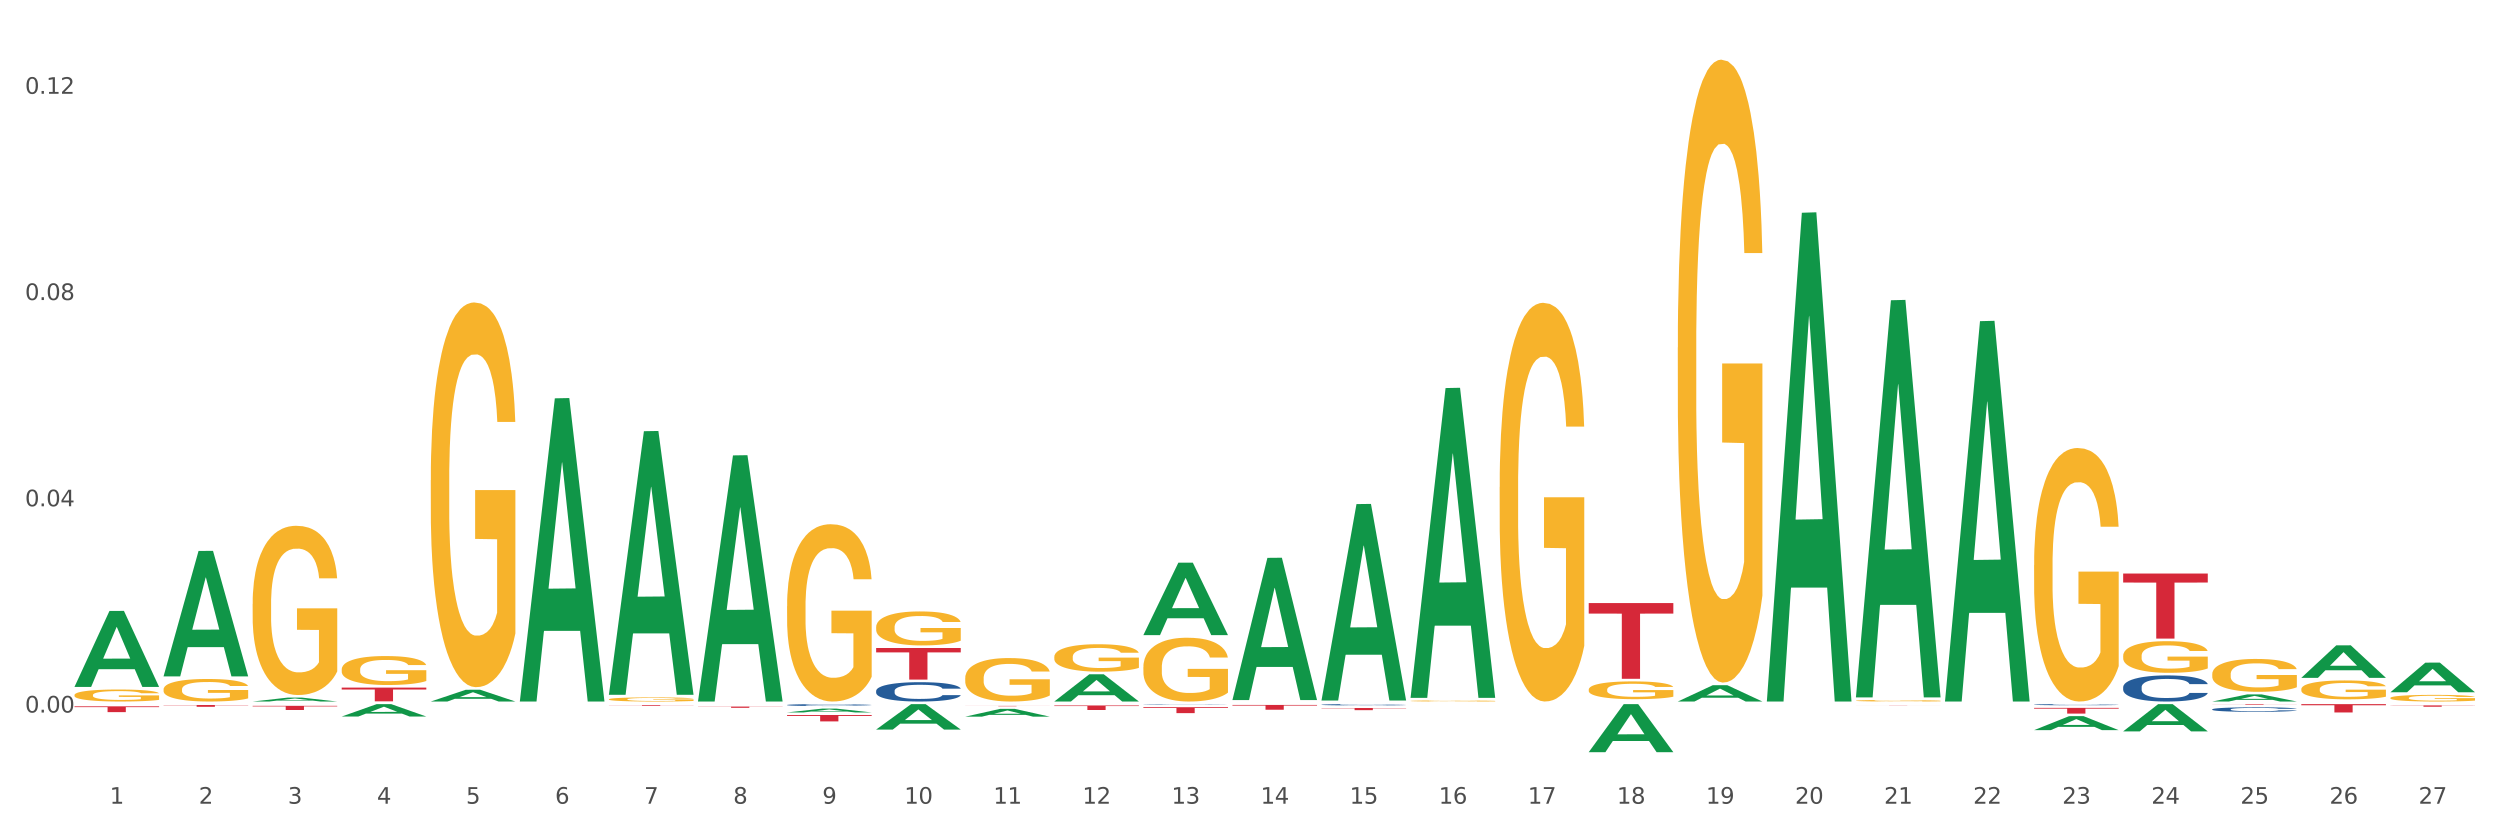 <?xml version="1.0" encoding="utf-8" standalone="no"?>
<!DOCTYPE svg PUBLIC "-//W3C//DTD SVG 1.1//EN"
  "http://www.w3.org/Graphics/SVG/1.1/DTD/svg11.dtd">
<svg xmlns:xlink="http://www.w3.org/1999/xlink" width="1080pt" height="360pt" viewBox="0 0 1080 360" xmlns="http://www.w3.org/2000/svg" version="1.1">
 <rect x="0" y="0" width="1080" height="360" fill="#333333" stroke="none"/>
 <defs>
  <style type="text/css">*{stroke-linejoin: round; stroke-linecap: butt}</style>
 </defs>
 <g id="figure_1">
  <g id="patch_1">
   <path d="M 0 360 
L 1080 360 
L 1080 0 
L 0 0 
z
" style="fill: #ffffff; stroke: #ffffff; stroke-linejoin: miter"/>
  </g>
  <g id="axes_1">
   <g id="matplotlib.axis_1">
    <g id="xtick_1">
     <g id="text_1">
      <!-- 1 -->
      <g style="fill: #4d4d4d" transform="translate(47.399 347.204) scale(0.096 -0.096)">
       <defs>
        <path id="DejaVuSans-31" d="M 794 531 
L 1825 531 
L 1825 4091 
L 703 3866 
L 703 4441 
L 1819 4666 
L 2450 4666 
L 2450 531 
L 3481 531 
L 3481 0 
L 794 0 
L 794 531 
z
" transform="scale(0.016)"/>
       </defs>
       <use xlink:href="#DejaVuSans-31"/>
      </g>
     </g>
    </g>
    <g id="xtick_2">
     <g id="text_2">
      <!-- 2 -->
      <g style="fill: #4d4d4d" transform="translate(85.878 347.204) scale(0.096 -0.096)">
       <defs>
        <path id="DejaVuSans-32" d="M 1228 531 
L 3431 531 
L 3431 0 
L 469 0 
L 469 531 
Q 828 903 1448 1529 
Q 2069 2156 2228 2338 
Q 2531 2678 2651 2914 
Q 2772 3150 2772 3378 
Q 2772 3750 2511 3984 
Q 2250 4219 1831 4219 
Q 1534 4219 1204 4116 
Q 875 4013 500 3803 
L 500 4441 
Q 881 4594 1212 4672 
Q 1544 4750 1819 4750 
Q 2544 4750 2975 4387 
Q 3406 4025 3406 3419 
Q 3406 3131 3298 2873 
Q 3191 2616 2906 2266 
Q 2828 2175 2409 1742 
Q 1991 1309 1228 531 
z
" transform="scale(0.016)"/>
       </defs>
       <use xlink:href="#DejaVuSans-32"/>
      </g>
     </g>
    </g>
    <g id="xtick_3">
     <g id="text_3">
      <!-- 3 -->
      <g style="fill: #4d4d4d" transform="translate(124.358 347.204) scale(0.096 -0.096)">
       <defs>
        <path id="DejaVuSans-33" d="M 2597 2516 
Q 3050 2419 3304 2112 
Q 3559 1806 3559 1356 
Q 3559 666 3084 287 
Q 2609 -91 1734 -91 
Q 1441 -91 1130 -33 
Q 819 25 488 141 
L 488 750 
Q 750 597 1062 519 
Q 1375 441 1716 441 
Q 2309 441 2620 675 
Q 2931 909 2931 1356 
Q 2931 1769 2642 2001 
Q 2353 2234 1838 2234 
L 1294 2234 
L 1294 2753 
L 1863 2753 
Q 2328 2753 2575 2939 
Q 2822 3125 2822 3475 
Q 2822 3834 2567 4026 
Q 2313 4219 1838 4219 
Q 1578 4219 1281 4162 
Q 984 4106 628 3988 
L 628 4550 
Q 988 4650 1302 4700 
Q 1616 4750 1894 4750 
Q 2613 4750 3031 4423 
Q 3450 4097 3450 3541 
Q 3450 3153 3228 2886 
Q 3006 2619 2597 2516 
z
" transform="scale(0.016)"/>
       </defs>
       <use xlink:href="#DejaVuSans-33"/>
      </g>
     </g>
    </g>
    <g id="xtick_4">
     <g id="text_4">
      <!-- 4 -->
      <g style="fill: #4d4d4d" transform="translate(162.838 347.204) scale(0.096 -0.096)">
       <defs>
        <path id="DejaVuSans-34" d="M 2419 4116 
L 825 1625 
L 2419 1625 
L 2419 4116 
z
M 2253 4666 
L 3047 4666 
L 3047 1625 
L 3713 1625 
L 3713 1100 
L 3047 1100 
L 3047 0 
L 2419 0 
L 2419 1100 
L 313 1100 
L 313 1709 
L 2253 4666 
z
" transform="scale(0.016)"/>
       </defs>
       <use xlink:href="#DejaVuSans-34"/>
      </g>
     </g>
    </g>
    <g id="xtick_5">
     <g id="text_5">
      <!-- 5 -->
      <g style="fill: #4d4d4d" transform="translate(201.317 347.204) scale(0.096 -0.096)">
       <defs>
        <path id="DejaVuSans-35" d="M 691 4666 
L 3169 4666 
L 3169 4134 
L 1269 4134 
L 1269 2991 
Q 1406 3038 1543 3061 
Q 1681 3084 1819 3084 
Q 2600 3084 3056 2656 
Q 3513 2228 3513 1497 
Q 3513 744 3044 326 
Q 2575 -91 1722 -91 
Q 1428 -91 1123 -41 
Q 819 9 494 109 
L 494 744 
Q 775 591 1075 516 
Q 1375 441 1709 441 
Q 2250 441 2565 725 
Q 2881 1009 2881 1497 
Q 2881 1984 2565 2268 
Q 2250 2553 1709 2553 
Q 1456 2553 1204 2497 
Q 953 2441 691 2322 
L 691 4666 
z
" transform="scale(0.016)"/>
       </defs>
       <use xlink:href="#DejaVuSans-35"/>
      </g>
     </g>
    </g>
    <g id="xtick_6">
     <g id="text_6">
      <!-- 6 -->
      <g style="fill: #4d4d4d" transform="translate(239.797 347.204) scale(0.096 -0.096)">
       <defs>
        <path id="DejaVuSans-36" d="M 2113 2584 
Q 1688 2584 1439 2293 
Q 1191 2003 1191 1497 
Q 1191 994 1439 701 
Q 1688 409 2113 409 
Q 2538 409 2786 701 
Q 3034 994 3034 1497 
Q 3034 2003 2786 2293 
Q 2538 2584 2113 2584 
z
M 3366 4563 
L 3366 3988 
Q 3128 4100 2886 4159 
Q 2644 4219 2406 4219 
Q 1781 4219 1451 3797 
Q 1122 3375 1075 2522 
Q 1259 2794 1537 2939 
Q 1816 3084 2150 3084 
Q 2853 3084 3261 2657 
Q 3669 2231 3669 1497 
Q 3669 778 3244 343 
Q 2819 -91 2113 -91 
Q 1303 -91 875 529 
Q 447 1150 447 2328 
Q 447 3434 972 4092 
Q 1497 4750 2381 4750 
Q 2619 4750 2861 4703 
Q 3103 4656 3366 4563 
z
" transform="scale(0.016)"/>
       </defs>
       <use xlink:href="#DejaVuSans-36"/>
      </g>
     </g>
    </g>
    <g id="xtick_7">
     <g id="text_7">
      <!-- 7 -->
      <g style="fill: #4d4d4d" transform="translate(278.276 347.204) scale(0.096 -0.096)">
       <defs>
        <path id="DejaVuSans-37" d="M 525 4666 
L 3525 4666 
L 3525 4397 
L 1831 0 
L 1172 0 
L 2766 4134 
L 525 4134 
L 525 4666 
z
" transform="scale(0.016)"/>
       </defs>
       <use xlink:href="#DejaVuSans-37"/>
      </g>
     </g>
    </g>
    <g id="xtick_8">
     <g id="text_8">
      <!-- 8 -->
      <g style="fill: #4d4d4d" transform="translate(316.756 347.204) scale(0.096 -0.096)">
       <defs>
        <path id="DejaVuSans-38" d="M 2034 2216 
Q 1584 2216 1326 1975 
Q 1069 1734 1069 1313 
Q 1069 891 1326 650 
Q 1584 409 2034 409 
Q 2484 409 2743 651 
Q 3003 894 3003 1313 
Q 3003 1734 2745 1975 
Q 2488 2216 2034 2216 
z
M 1403 2484 
Q 997 2584 770 2862 
Q 544 3141 544 3541 
Q 544 4100 942 4425 
Q 1341 4750 2034 4750 
Q 2731 4750 3128 4425 
Q 3525 4100 3525 3541 
Q 3525 3141 3298 2862 
Q 3072 2584 2669 2484 
Q 3125 2378 3379 2068 
Q 3634 1759 3634 1313 
Q 3634 634 3220 271 
Q 2806 -91 2034 -91 
Q 1263 -91 848 271 
Q 434 634 434 1313 
Q 434 1759 690 2068 
Q 947 2378 1403 2484 
z
M 1172 3481 
Q 1172 3119 1398 2916 
Q 1625 2713 2034 2713 
Q 2441 2713 2670 2916 
Q 2900 3119 2900 3481 
Q 2900 3844 2670 4047 
Q 2441 4250 2034 4250 
Q 1625 4250 1398 4047 
Q 1172 3844 1172 3481 
z
" transform="scale(0.016)"/>
       </defs>
       <use xlink:href="#DejaVuSans-38"/>
      </g>
     </g>
    </g>
    <g id="xtick_9">
     <g id="text_9">
      <!-- 9 -->
      <g style="fill: #4d4d4d" transform="translate(355.236 347.204) scale(0.096 -0.096)">
       <defs>
        <path id="DejaVuSans-39" d="M 703 97 
L 703 672 
Q 941 559 1184 500 
Q 1428 441 1663 441 
Q 2288 441 2617 861 
Q 2947 1281 2994 2138 
Q 2813 1869 2534 1725 
Q 2256 1581 1919 1581 
Q 1219 1581 811 2004 
Q 403 2428 403 3163 
Q 403 3881 828 4315 
Q 1253 4750 1959 4750 
Q 2769 4750 3195 4129 
Q 3622 3509 3622 2328 
Q 3622 1225 3098 567 
Q 2575 -91 1691 -91 
Q 1453 -91 1209 -44 
Q 966 3 703 97 
z
M 1959 2075 
Q 2384 2075 2632 2365 
Q 2881 2656 2881 3163 
Q 2881 3666 2632 3958 
Q 2384 4250 1959 4250 
Q 1534 4250 1286 3958 
Q 1038 3666 1038 3163 
Q 1038 2656 1286 2365 
Q 1534 2075 1959 2075 
z
" transform="scale(0.016)"/>
       </defs>
       <use xlink:href="#DejaVuSans-39"/>
      </g>
     </g>
    </g>
    <g id="xtick_10">
     <g id="text_10">
      <!-- 10 -->
      <g style="fill: #4d4d4d" transform="translate(390.661 347.204) scale(0.096 -0.096)">
       <defs>
        <path id="DejaVuSans-30" d="M 2034 4250 
Q 1547 4250 1301 3770 
Q 1056 3291 1056 2328 
Q 1056 1369 1301 889 
Q 1547 409 2034 409 
Q 2525 409 2770 889 
Q 3016 1369 3016 2328 
Q 3016 3291 2770 3770 
Q 2525 4250 2034 4250 
z
M 2034 4750 
Q 2819 4750 3233 4129 
Q 3647 3509 3647 2328 
Q 3647 1150 3233 529 
Q 2819 -91 2034 -91 
Q 1250 -91 836 529 
Q 422 1150 422 2328 
Q 422 3509 836 4129 
Q 1250 4750 2034 4750 
z
" transform="scale(0.016)"/>
       </defs>
       <use xlink:href="#DejaVuSans-31"/>
       <use xlink:href="#DejaVuSans-30" transform="translate(63.623 0)"/>
      </g>
     </g>
    </g>
    <g id="xtick_11">
     <g id="text_11">
      <!-- 11 -->
      <g style="fill: #4d4d4d" transform="translate(429.141 347.204) scale(0.096 -0.096)">
       <use xlink:href="#DejaVuSans-31"/>
       <use xlink:href="#DejaVuSans-31" transform="translate(63.623 0)"/>
      </g>
     </g>
    </g>
    <g id="xtick_12">
     <g id="text_12">
      <!-- 12 -->
      <g style="fill: #4d4d4d" transform="translate(467.62 347.204) scale(0.096 -0.096)">
       <use xlink:href="#DejaVuSans-31"/>
       <use xlink:href="#DejaVuSans-32" transform="translate(63.623 0)"/>
      </g>
     </g>
    </g>
    <g id="xtick_13">
     <g id="text_13">
      <!-- 13 -->
      <g style="fill: #4d4d4d" transform="translate(506.1 347.204) scale(0.096 -0.096)">
       <use xlink:href="#DejaVuSans-31"/>
       <use xlink:href="#DejaVuSans-33" transform="translate(63.623 0)"/>
      </g>
     </g>
    </g>
    <g id="xtick_14">
     <g id="text_14">
      <!-- 14 -->
      <g style="fill: #4d4d4d" transform="translate(544.58 347.204) scale(0.096 -0.096)">
       <use xlink:href="#DejaVuSans-31"/>
       <use xlink:href="#DejaVuSans-34" transform="translate(63.623 0)"/>
      </g>
     </g>
    </g>
    <g id="xtick_15">
     <g id="text_15">
      <!-- 15 -->
      <g style="fill: #4d4d4d" transform="translate(583.059 347.204) scale(0.096 -0.096)">
       <use xlink:href="#DejaVuSans-31"/>
       <use xlink:href="#DejaVuSans-35" transform="translate(63.623 0)"/>
      </g>
     </g>
    </g>
    <g id="xtick_16">
     <g id="text_16">
      <!-- 16 -->
      <g style="fill: #4d4d4d" transform="translate(621.539 347.204) scale(0.096 -0.096)">
       <use xlink:href="#DejaVuSans-31"/>
       <use xlink:href="#DejaVuSans-36" transform="translate(63.623 0)"/>
      </g>
     </g>
    </g>
    <g id="xtick_17">
     <g id="text_17">
      <!-- 17 -->
      <g style="fill: #4d4d4d" transform="translate(660.018 347.204) scale(0.096 -0.096)">
       <use xlink:href="#DejaVuSans-31"/>
       <use xlink:href="#DejaVuSans-37" transform="translate(63.623 0)"/>
      </g>
     </g>
    </g>
    <g id="xtick_18">
     <g id="text_18">
      <!-- 18 -->
      <g style="fill: #4d4d4d" transform="translate(698.498 347.204) scale(0.096 -0.096)">
       <use xlink:href="#DejaVuSans-31"/>
       <use xlink:href="#DejaVuSans-38" transform="translate(63.623 0)"/>
      </g>
     </g>
    </g>
    <g id="xtick_19">
     <g id="text_19">
      <!-- 19 -->
      <g style="fill: #4d4d4d" transform="translate(736.977 347.204) scale(0.096 -0.096)">
       <use xlink:href="#DejaVuSans-31"/>
       <use xlink:href="#DejaVuSans-39" transform="translate(63.623 0)"/>
      </g>
     </g>
    </g>
    <g id="xtick_20">
     <g id="text_20">
      <!-- 20 -->
      <g style="fill: #4d4d4d" transform="translate(775.457 347.204) scale(0.096 -0.096)">
       <use xlink:href="#DejaVuSans-32"/>
       <use xlink:href="#DejaVuSans-30" transform="translate(63.623 0)"/>
      </g>
     </g>
    </g>
    <g id="xtick_21">
     <g id="text_21">
      <!-- 21 -->
      <g style="fill: #4d4d4d" transform="translate(813.937 347.204) scale(0.096 -0.096)">
       <use xlink:href="#DejaVuSans-32"/>
       <use xlink:href="#DejaVuSans-31" transform="translate(63.623 0)"/>
      </g>
     </g>
    </g>
    <g id="xtick_22">
     <g id="text_22">
      <!-- 22 -->
      <g style="fill: #4d4d4d" transform="translate(852.416 347.204) scale(0.096 -0.096)">
       <use xlink:href="#DejaVuSans-32"/>
       <use xlink:href="#DejaVuSans-32" transform="translate(63.623 0)"/>
      </g>
     </g>
    </g>
    <g id="xtick_23">
     <g id="text_23">
      <!-- 23 -->
      <g style="fill: #4d4d4d" transform="translate(890.896 347.204) scale(0.096 -0.096)">
       <use xlink:href="#DejaVuSans-32"/>
       <use xlink:href="#DejaVuSans-33" transform="translate(63.623 0)"/>
      </g>
     </g>
    </g>
    <g id="xtick_24">
     <g id="text_24">
      <!-- 24 -->
      <g style="fill: #4d4d4d" transform="translate(929.375 347.204) scale(0.096 -0.096)">
       <use xlink:href="#DejaVuSans-32"/>
       <use xlink:href="#DejaVuSans-34" transform="translate(63.623 0)"/>
      </g>
     </g>
    </g>
    <g id="xtick_25">
     <g id="text_25">
      <!-- 25 -->
      <g style="fill: #4d4d4d" transform="translate(967.855 347.204) scale(0.096 -0.096)">
       <use xlink:href="#DejaVuSans-32"/>
       <use xlink:href="#DejaVuSans-35" transform="translate(63.623 0)"/>
      </g>
     </g>
    </g>
    <g id="xtick_26">
     <g id="text_26">
      <!-- 26 -->
      <g style="fill: #4d4d4d" transform="translate(1006.335 347.204) scale(0.096 -0.096)">
       <use xlink:href="#DejaVuSans-32"/>
       <use xlink:href="#DejaVuSans-36" transform="translate(63.623 0)"/>
      </g>
     </g>
    </g>
    <g id="xtick_27">
     <g id="text_27">
      <!-- 27 -->
      <g style="fill: #4d4d4d" transform="translate(1044.814 347.204) scale(0.096 -0.096)">
       <use xlink:href="#DejaVuSans-32"/>
       <use xlink:href="#DejaVuSans-37" transform="translate(63.623 0)"/>
      </g>
     </g>
    </g>
    <g id="xtick_28"/>
    <g id="xtick_29"/>
    <g id="xtick_30"/>
    <g id="xtick_31"/>
    <g id="xtick_32"/>
    <g id="xtick_33"/>
    <g id="xtick_34"/>
    <g id="xtick_35"/>
    <g id="xtick_36"/>
    <g id="xtick_37"/>
    <g id="xtick_38"/>
    <g id="xtick_39"/>
    <g id="xtick_40"/>
    <g id="xtick_41"/>
    <g id="xtick_42"/>
    <g id="xtick_43"/>
    <g id="xtick_44"/>
    <g id="xtick_45"/>
    <g id="xtick_46"/>
    <g id="xtick_47"/>
    <g id="xtick_48"/>
    <g id="xtick_49"/>
    <g id="xtick_50"/>
    <g id="xtick_51"/>
    <g id="xtick_52"/>
    <g id="xtick_53"/>
   </g>
   <g id="matplotlib.axis_2">
    <g id="ytick_1">
     <g id="text_28">
      <!-- 0.00 -->
      <g style="fill: #4d4d4d" transform="translate(10.8 307.821) scale(0.096 -0.096)">
       <defs>
        <path id="DejaVuSans-2e" d="M 684 794 
L 1344 794 
L 1344 0 
L 684 0 
L 684 794 
z
" transform="scale(0.016)"/>
       </defs>
       <use xlink:href="#DejaVuSans-30"/>
       <use xlink:href="#DejaVuSans-2e" transform="translate(63.623 0)"/>
       <use xlink:href="#DejaVuSans-30" transform="translate(95.41 0)"/>
       <use xlink:href="#DejaVuSans-30" transform="translate(159.033 0)"/>
      </g>
     </g>
    </g>
    <g id="ytick_2">
     <g id="text_29">
      <!-- 0.04 -->
      <g style="fill: #4d4d4d" transform="translate(10.8 218.72) scale(0.096 -0.096)">
       <use xlink:href="#DejaVuSans-30"/>
       <use xlink:href="#DejaVuSans-2e" transform="translate(63.623 0)"/>
       <use xlink:href="#DejaVuSans-30" transform="translate(95.41 0)"/>
       <use xlink:href="#DejaVuSans-34" transform="translate(159.033 0)"/>
      </g>
     </g>
    </g>
    <g id="ytick_3">
     <g id="text_30">
      <!-- 0.08 -->
      <g style="fill: #4d4d4d" transform="translate(10.8 129.619) scale(0.096 -0.096)">
       <use xlink:href="#DejaVuSans-30"/>
       <use xlink:href="#DejaVuSans-2e" transform="translate(63.623 0)"/>
       <use xlink:href="#DejaVuSans-30" transform="translate(95.41 0)"/>
       <use xlink:href="#DejaVuSans-38" transform="translate(159.033 0)"/>
      </g>
     </g>
    </g>
    <g id="ytick_4">
     <g id="text_31">
      <!-- 0.12 -->
      <g style="fill: #4d4d4d" transform="translate(10.8 40.519) scale(0.096 -0.096)">
       <use xlink:href="#DejaVuSans-30"/>
       <use xlink:href="#DejaVuSans-2e" transform="translate(63.623 0)"/>
       <use xlink:href="#DejaVuSans-31" transform="translate(95.41 0)"/>
       <use xlink:href="#DejaVuSans-32" transform="translate(159.033 0)"/>
      </g>
     </g>
    </g>
    <g id="ytick_5"/>
    <g id="ytick_6"/>
    <g id="ytick_7"/>
   </g>
   <g id="PolyCollection_1">
    <path d="M 32.175 296.695 
L 32.213 296.664 
L 47.287 263.932 
L 53.543 263.901 
L 68.731 296.756 
L 61.495 296.756 
L 58.216 289.106 
L 42.652 289.106 
L 42.539 289.229 
L 39.373 296.756 
L 32.175 296.756 
L 32.175 296.695 
L 44.611 284.54 
L 56.256 284.509 
L 50.49 270.904 
L 50.415 270.842 
L 50.34 270.935 
L 44.574 284.509 
L 44.611 284.54 
L 32.175 296.695 
z
" clip-path="url(#p7d9936141d)" style="fill: #109648"/>
    <path d="M 70.655 292.104 
L 70.692 292.053 
L 85.767 238.014 
L 92.023 237.963 
L 107.21 292.206 
L 99.974 292.206 
L 96.696 279.575 
L 81.131 279.575 
L 81.018 279.778 
L 77.853 292.206 
L 70.655 292.206 
L 70.655 292.104 
L 83.091 272.037 
L 94.736 271.986 
L 88.97 249.525 
L 88.895 249.423 
L 88.819 249.575 
L 83.053 271.986 
L 83.091 272.037 
L 70.655 292.104 
z
" clip-path="url(#p7d9936141d)" style="fill: #109648"/>
    <path d="M 686.328 324.91 
L 686.366 324.891 
L 701.44 304.193 
L 707.696 304.173 
L 722.884 324.95 
L 715.648 324.95 
L 712.369 320.111 
L 696.805 320.111 
L 696.692 320.19 
L 693.526 324.95 
L 686.328 324.95 
L 686.328 324.91 
L 698.765 317.224 
L 710.41 317.205 
L 704.644 308.602 
L 704.568 308.563 
L 704.493 308.621 
L 698.727 317.205 
L 698.765 317.224 
L 686.328 324.91 
z
" clip-path="url(#p7d9936141d)" style="fill: #109648"/>
    <path d="M 724.808 303.046 
L 724.845 303.04 
L 739.92 296.004 
L 746.176 295.997 
L 761.363 303.06 
L 754.128 303.06 
L 750.849 301.415 
L 735.284 301.415 
L 735.171 301.442 
L 732.006 303.06 
L 724.808 303.06 
L 724.808 303.046 
L 737.244 300.434 
L 748.889 300.427 
L 743.123 297.502 
L 743.048 297.489 
L 742.972 297.509 
L 737.206 300.427 
L 737.244 300.434 
L 724.808 303.046 
z
" clip-path="url(#p7d9936141d)" style="fill: #109648"/>
    <path d="M 763.287 302.663 
L 763.325 302.464 
L 778.399 91.908 
L 784.655 91.709 
L 799.843 303.06 
L 792.607 303.06 
L 789.328 253.844 
L 773.764 253.844 
L 773.651 254.638 
L 770.485 303.06 
L 763.287 303.06 
L 763.287 302.663 
L 775.724 224.473 
L 787.369 224.274 
L 781.603 136.758 
L 781.527 136.361 
L 781.452 136.956 
L 775.686 224.274 
L 775.724 224.473 
L 763.287 302.663 
z
" clip-path="url(#p7d9936141d)" style="fill: #109648"/>
    <path d="M 801.767 300.962 
L 801.805 300.801 
L 816.879 129.71 
L 823.135 129.549 
L 838.322 301.285 
L 831.087 301.285 
L 827.808 261.294 
L 812.244 261.294 
L 812.131 261.939 
L 808.965 301.285 
L 801.767 301.285 
L 801.767 300.962 
L 814.203 237.428 
L 825.848 237.267 
L 820.082 166.154 
L 820.007 165.831 
L 819.932 166.315 
L 814.166 237.267 
L 814.203 237.428 
L 801.767 300.962 
z
" clip-path="url(#p7d9936141d)" style="fill: #109648"/>
    <path d="M 840.246 302.751 
L 840.284 302.596 
L 855.359 138.741 
L 861.615 138.586 
L 876.802 303.06 
L 869.566 303.06 
L 866.288 264.76 
L 850.723 264.76 
L 850.61 265.377 
L 847.444 303.06 
L 840.246 303.06 
L 840.246 302.751 
L 852.683 241.903 
L 864.328 241.749 
L 858.562 173.643 
L 858.487 173.334 
L 858.411 173.797 
L 852.645 241.749 
L 852.683 241.903 
L 840.246 302.751 
z
" clip-path="url(#p7d9936141d)" style="fill: #109648"/>
    <path d="M 878.726 315.413 
L 878.764 315.407 
L 893.838 309.384 
L 900.094 309.378 
L 915.282 315.424 
L 908.046 315.424 
L 904.767 314.016 
L 889.203 314.016 
L 889.09 314.039 
L 885.924 315.424 
L 878.726 315.424 
L 878.726 315.413 
L 891.162 313.176 
L 902.808 313.17 
L 897.042 310.667 
L 896.966 310.655 
L 896.891 310.672 
L 891.125 313.17 
L 891.162 313.176 
L 878.726 315.413 
z
" clip-path="url(#p7d9936141d)" style="fill: #109648"/>
    <path d="M 917.206 315.931 
L 917.243 315.92 
L 932.318 304.184 
L 938.574 304.173 
L 953.761 315.953 
L 946.525 315.953 
L 943.247 313.21 
L 927.682 313.21 
L 927.569 313.254 
L 924.404 315.953 
L 917.206 315.953 
L 917.206 315.931 
L 929.642 311.573 
L 941.287 311.562 
L 935.521 306.684 
L 935.446 306.662 
L 935.37 306.695 
L 929.604 311.562 
L 929.642 311.573 
L 917.206 315.931 
z
" clip-path="url(#p7d9936141d)" style="fill: #109648"/>
    <path d="M 955.685 303.054 
L 955.723 303.051 
L 970.797 299.985 
L 977.053 299.983 
L 992.241 303.06 
L 985.005 303.06 
L 981.726 302.343 
L 966.162 302.343 
L 966.049 302.355 
L 962.883 303.06 
L 955.685 303.06 
L 955.685 303.054 
L 968.122 301.915 
L 979.767 301.913 
L 974.001 300.638 
L 973.925 300.633 
L 973.85 300.641 
L 968.084 301.913 
L 968.122 301.915 
L 955.685 303.054 
z
" clip-path="url(#p7d9936141d)" style="fill: #109648"/>
    <path d="M 994.165 292.806 
L 994.202 292.793 
L 1009.277 278.782 
L 1015.533 278.769 
L 1030.72 292.832 
L 1023.485 292.832 
L 1020.206 289.557 
L 1004.642 289.557 
L 1004.529 289.61 
L 1001.363 292.832 
L 994.165 292.832 
L 994.165 292.806 
L 1006.601 287.603 
L 1018.246 287.59 
L 1012.48 281.766 
L 1012.405 281.74 
L 1012.33 281.78 
L 1006.564 287.59 
L 1006.601 287.603 
L 994.165 292.806 
z
" clip-path="url(#p7d9936141d)" style="fill: #109648"/>
    <path d="M 1032.644 299.046 
L 1032.682 299.034 
L 1047.757 286.26 
L 1054.012 286.248 
L 1069.2 299.07 
L 1061.964 299.07 
L 1058.686 296.085 
L 1043.121 296.085 
L 1043.008 296.133 
L 1039.842 299.07 
L 1032.644 299.07 
L 1032.644 299.046 
L 1045.081 294.303 
L 1056.726 294.291 
L 1050.96 288.981 
L 1050.885 288.957 
L 1050.809 288.993 
L 1045.043 294.291 
L 1045.081 294.303 
L 1032.644 299.046 
z
" clip-path="url(#p7d9936141d)" style="fill: #109648"/>
    <path d="M 301.532 305.239 
L 338.088 305.239 
L 338.088 305.314 
L 323.708 305.314 
L 323.708 305.776 
L 315.825 305.776 
L 315.825 305.314 
L 301.532 305.314 
L 301.532 305.24 
L 301.532 305.239 
z
" clip-path="url(#p7d9936141d)" style="fill: #d62839"/>
    <path d="M 493.93 305.501 
L 530.486 305.501 
L 530.486 305.859 
L 516.106 305.862 
L 516.106 308.079 
L 508.223 308.079 
L 508.223 305.862 
L 493.93 305.859 
L 493.93 305.503 
L 493.93 305.501 
z
" clip-path="url(#p7d9936141d)" style="fill: #d62839"/>
    <path d="M 378.491 279.942 
L 415.047 279.942 
L 415.047 281.838 
L 400.667 281.851 
L 400.667 293.585 
L 392.784 293.585 
L 392.784 281.851 
L 378.491 281.838 
L 378.491 279.955 
L 378.491 279.942 
z
" clip-path="url(#p7d9936141d)" style="fill: #d62839"/>
    <path d="M 340.012 308.887 
L 376.567 308.887 
L 376.567 309.271 
L 362.188 309.274 
L 362.188 311.655 
L 354.305 311.655 
L 354.305 309.274 
L 340.012 309.271 
L 340.012 308.889 
L 340.012 308.887 
z
" clip-path="url(#p7d9936141d)" style="fill: #d62839"/>
    <path d="M 570.889 302.465 
L 570.927 302.386 
L 586.001 217.767 
L 592.257 217.687 
L 607.445 302.625 
L 600.209 302.625 
L 596.93 282.846 
L 581.366 282.846 
L 581.253 283.165 
L 578.087 302.625 
L 570.889 302.625 
L 570.889 302.465 
L 583.326 271.042 
L 594.971 270.963 
L 589.205 235.791 
L 589.129 235.632 
L 589.054 235.871 
L 583.288 270.963 
L 583.326 271.042 
L 570.889 302.465 
z
" clip-path="url(#p7d9936141d)" style="fill: #109648"/>
    <path d="M 609.369 301.221 
L 609.407 301.095 
L 624.481 167.641 
L 630.737 167.515 
L 645.924 301.473 
L 638.689 301.473 
L 635.41 270.279 
L 619.846 270.279 
L 619.733 270.782 
L 616.567 301.473 
L 609.369 301.473 
L 609.369 301.221 
L 621.805 251.663 
L 633.45 251.537 
L 627.684 196.067 
L 627.609 195.816 
L 627.534 196.193 
L 621.768 251.537 
L 621.805 251.663 
L 609.369 301.221 
z
" clip-path="url(#p7d9936141d)" style="fill: #109648"/>
    <path d="M 686.328 260.514 
L 722.884 260.514 
L 722.884 265.063 
L 708.504 265.094 
L 708.504 293.251 
L 700.621 293.251 
L 700.621 265.094 
L 686.328 265.063 
L 686.328 260.544 
L 686.328 260.514 
z
" clip-path="url(#p7d9936141d)" style="fill: #d62839"/>
    <path d="M 532.41 304.538 
L 568.965 304.538 
L 568.965 304.824 
L 554.586 304.826 
L 554.586 306.598 
L 546.703 306.598 
L 546.703 304.826 
L 532.41 304.824 
L 532.41 304.54 
L 532.41 304.538 
z
" clip-path="url(#p7d9936141d)" style="fill: #d62839"/>
    <path d="M 570.889 305.863 
L 607.445 305.863 
L 607.445 305.992 
L 593.065 305.993 
L 593.065 306.791 
L 585.182 306.791 
L 585.182 305.993 
L 570.889 305.992 
L 570.889 305.864 
L 570.889 305.863 
z
" clip-path="url(#p7d9936141d)" style="fill: #d62839"/>
    <path d="M 109.134 304.918 
L 145.69 304.918 
L 145.69 305.169 
L 131.31 305.17 
L 131.31 306.719 
L 123.427 306.719 
L 123.427 305.17 
L 109.134 305.169 
L 109.134 304.92 
L 109.134 304.918 
z
" clip-path="url(#p7d9936141d)" style="fill: #d62839"/>
    <path d="M 147.614 297.042 
L 184.169 297.042 
L 184.169 297.865 
L 169.79 297.871 
L 169.79 302.963 
L 161.907 302.963 
L 161.907 297.871 
L 147.614 297.865 
L 147.614 297.048 
L 147.614 297.042 
z
" clip-path="url(#p7d9936141d)" style="fill: #d62839"/>
    <path d="M 263.053 304.653 
L 299.608 304.653 
L 299.608 304.694 
L 285.228 304.695 
L 285.228 304.952 
L 277.346 304.952 
L 277.346 304.695 
L 263.053 304.694 
L 263.053 304.653 
L 263.053 304.653 
z
" clip-path="url(#p7d9936141d)" style="fill: #d62839"/>
    <path d="M 878.726 305.791 
L 915.282 305.791 
L 915.282 306.135 
L 900.902 306.137 
L 900.902 308.264 
L 893.019 308.264 
L 893.019 306.137 
L 878.726 306.135 
L 878.726 305.794 
L 878.726 305.791 
z
" clip-path="url(#p7d9936141d)" style="fill: #d62839"/>
    <path d="M 917.206 247.753 
L 953.761 247.753 
L 953.761 251.661 
L 939.382 251.687 
L 939.382 275.874 
L 931.499 275.874 
L 931.499 251.687 
L 917.206 251.661 
L 917.206 247.779 
L 917.206 247.753 
z
" clip-path="url(#p7d9936141d)" style="fill: #d62839"/>
    <path d="M 955.685 304.173 
L 992.241 304.173 
L 992.241 304.21 
L 977.861 304.21 
L 977.861 304.438 
L 969.978 304.438 
L 969.978 304.21 
L 955.685 304.21 
L 955.685 304.174 
L 955.685 304.173 
z
" clip-path="url(#p7d9936141d)" style="fill: #d62839"/>
    <path d="M 801.767 304.835 
L 838.322 304.835 
L 838.322 304.845 
L 823.943 304.845 
L 823.943 304.905 
L 816.06 304.905 
L 816.06 304.845 
L 801.767 304.845 
L 801.767 304.835 
L 801.767 304.835 
z
" clip-path="url(#p7d9936141d)" style="fill: #d62839"/>
    <path d="M 994.165 304.173 
L 1030.72 304.173 
L 1030.72 304.674 
L 1016.341 304.677 
L 1016.341 307.775 
L 1008.458 307.775 
L 1008.458 304.677 
L 994.165 304.674 
L 994.165 304.177 
L 994.165 304.173 
z
" clip-path="url(#p7d9936141d)" style="fill: #d62839"/>
    <path d="M 70.655 304.567 
L 107.21 304.567 
L 107.21 304.674 
L 92.831 304.675 
L 92.831 305.341 
L 84.948 305.341 
L 84.948 304.675 
L 70.655 304.674 
L 70.655 304.568 
L 70.655 304.567 
z
" clip-path="url(#p7d9936141d)" style="fill: #d62839"/>
    <path d="M 32.175 305.133 
L 68.731 305.133 
L 68.731 305.48 
L 54.351 305.483 
L 54.351 307.633 
L 46.468 307.633 
L 46.468 305.483 
L 32.175 305.48 
L 32.175 305.136 
L 32.175 305.133 
z
" clip-path="url(#p7d9936141d)" style="fill: #d62839"/>
    <path d="M 1032.644 304.725 
L 1069.2 304.725 
L 1069.2 304.805 
L 1054.82 304.806 
L 1054.82 305.304 
L 1046.937 305.304 
L 1046.937 304.806 
L 1032.644 304.805 
L 1032.644 304.725 
L 1032.644 304.725 
z
" clip-path="url(#p7d9936141d)" style="fill: #d62839"/>
    <path d="M 263.053 302.098 
L 263.096 302.096 
L 263.096 302.037 
L 263.182 301.987 
L 263.614 301.864 
L 264.261 301.763 
L 264.736 301.709 
L 265.21 301.665 
L 265.772 301.621 
L 266.462 301.575 
L 267.714 301.508 
L 268.491 301.474 
L 269.44 301.438 
L 271.166 301.386 
L 272.418 301.356 
L 273.713 301.332 
L 275.828 301.303 
L 277.209 301.289 
L 278.676 301.28 
L 280.446 301.273 
L 281.784 301.271 
L 284.718 301.276 
L 287.222 301.291 
L 288.43 301.303 
L 289.984 301.322 
L 290.804 301.335 
L 292.142 301.361 
L 293.523 301.396 
L 294.472 301.425 
L 295.896 301.481 
L 296.975 301.536 
L 297.968 301.605 
L 298.486 301.652 
L 298.874 301.696 
L 299.22 301.747 
L 299.565 301.827 
L 291.796 301.827 
L 291.494 301.77 
L 291.02 301.716 
L 290.329 301.663 
L 289.725 301.631 
L 288.689 301.59 
L 287.739 301.564 
L 286.747 301.544 
L 285.538 301.528 
L 284.589 301.52 
L 283.251 301.513 
L 280.618 301.515 
L 278.849 301.528 
L 277.64 301.544 
L 276.863 301.559 
L 276.173 301.575 
L 275.396 301.598 
L 274.49 301.632 
L 273.842 301.663 
L 273.195 301.703 
L 272.677 301.742 
L 272.202 301.788 
L 271.814 301.837 
L 271.512 301.887 
L 271.253 301.949 
L 271.037 302.052 
L 271.037 302.276 
L 271.123 302.326 
L 271.339 302.393 
L 271.598 302.444 
L 272.03 302.504 
L 272.418 302.545 
L 273.152 302.604 
L 273.972 302.653 
L 274.619 302.684 
L 275.267 302.71 
L 276.389 302.746 
L 277.64 302.775 
L 278.719 302.793 
L 280.187 302.81 
L 281.179 302.816 
L 282.042 302.82 
L 284.157 302.82 
L 285.668 302.815 
L 287.351 302.803 
L 288.646 302.789 
L 289.725 302.771 
L 290.933 302.741 
L 291.71 302.713 
L 291.71 302.372 
L 282.215 302.37 
L 282.215 302.144 
L 299.608 302.144 
L 299.608 302.81 
L 298.874 302.844 
L 298.054 302.875 
L 297.191 302.903 
L 295.896 302.937 
L 294.343 302.97 
L 292.962 302.993 
L 291.494 303.012 
L 289.768 303.03 
L 287.524 303.047 
L 286.143 303.053 
L 284.416 303.058 
L 282.388 303.06 
L 280.618 303.056 
L 278.892 303.048 
L 277.079 303.033 
L 275.31 303.012 
L 273.972 302.991 
L 272.634 302.965 
L 271.21 302.931 
L 270.087 302.898 
L 269.224 302.869 
L 268.275 302.831 
L 267.239 302.782 
L 266.462 302.738 
L 265.772 302.692 
L 265.038 302.633 
L 264.52 302.583 
L 264.002 302.519 
L 263.7 302.472 
L 263.355 302.398 
L 263.096 302.295 
L 263.053 302.098 
z
" clip-path="url(#p7d9936141d)" style="fill: #f7b32b"/>
    <path d="M 186.093 207.458 
L 186.137 207.306 
L 186.137 201.842 
L 186.223 197.136 
L 186.654 185.752 
L 187.302 176.341 
L 187.777 171.332 
L 188.251 167.234 
L 188.812 163.135 
L 189.503 158.885 
L 190.755 152.662 
L 191.531 149.474 
L 192.481 146.135 
L 194.207 141.278 
L 195.459 138.546 
L 196.754 136.269 
L 198.868 133.536 
L 200.249 132.322 
L 201.717 131.411 
L 203.486 130.804 
L 204.824 130.652 
L 207.759 131.108 
L 210.262 132.474 
L 211.471 133.536 
L 213.025 135.358 
L 213.845 136.572 
L 215.182 139.001 
L 216.564 142.188 
L 217.513 144.921 
L 218.937 150.082 
L 220.016 155.242 
L 221.009 161.618 
L 221.527 166.019 
L 221.915 170.118 
L 222.261 174.823 
L 222.606 182.261 
L 214.837 182.261 
L 214.535 176.948 
L 214.06 171.939 
L 213.37 167.082 
L 212.766 164.046 
L 211.73 160.251 
L 210.78 157.823 
L 209.788 156.001 
L 208.579 154.483 
L 207.63 153.724 
L 206.292 153.117 
L 203.659 153.269 
L 201.89 154.483 
L 200.681 156.001 
L 199.904 157.367 
L 199.214 158.885 
L 198.437 161.01 
L 197.53 164.198 
L 196.883 167.082 
L 196.236 170.725 
L 195.718 174.368 
L 195.243 178.618 
L 194.855 183.172 
L 194.553 187.877 
L 194.294 193.645 
L 194.078 203.208 
L 194.078 224.003 
L 194.164 228.709 
L 194.38 234.932 
L 194.639 239.637 
L 195.07 245.254 
L 195.459 249.048 
L 196.193 254.513 
L 197.013 259.067 
L 197.66 261.951 
L 198.307 264.379 
L 199.429 267.719 
L 200.681 270.451 
L 201.76 272.121 
L 203.227 273.638 
L 204.22 274.246 
L 205.083 274.549 
L 207.198 274.549 
L 208.709 274.094 
L 210.392 273.031 
L 211.687 271.665 
L 212.766 269.995 
L 213.974 267.263 
L 214.751 264.683 
L 214.751 232.959 
L 205.256 232.807 
L 205.256 211.708 
L 222.649 211.708 
L 222.649 273.638 
L 221.915 276.826 
L 221.095 279.71 
L 220.232 282.29 
L 218.937 285.478 
L 217.384 288.514 
L 216.003 290.639 
L 214.535 292.46 
L 212.809 294.13 
L 210.564 295.648 
L 209.183 296.255 
L 207.457 296.71 
L 205.429 296.862 
L 203.659 296.559 
L 201.933 295.8 
L 200.12 294.434 
L 198.351 292.46 
L 197.013 290.487 
L 195.675 288.058 
L 194.25 284.871 
L 193.128 281.835 
L 192.265 279.103 
L 191.316 275.612 
L 190.28 271.058 
L 189.503 266.96 
L 188.812 262.71 
L 188.079 257.245 
L 187.561 252.54 
L 187.043 246.62 
L 186.741 242.218 
L 186.395 235.387 
L 186.137 225.825 
L 186.093 207.458 
z
" clip-path="url(#p7d9936141d)" style="fill: #f7b32b"/>
    <path d="M 340.012 261.856 
L 340.055 261.786 
L 340.055 259.268 
L 340.141 257.099 
L 340.573 251.853 
L 341.22 247.516 
L 341.695 245.207 
L 342.17 243.318 
L 342.731 241.429 
L 343.421 239.471 
L 344.673 236.603 
L 345.45 235.134 
L 346.399 233.595 
L 348.126 231.356 
L 349.377 230.097 
L 350.672 229.048 
L 352.787 227.788 
L 354.168 227.229 
L 355.635 226.809 
L 357.405 226.529 
L 358.743 226.459 
L 361.678 226.669 
L 364.181 227.299 
L 365.389 227.788 
L 366.943 228.628 
L 367.763 229.187 
L 369.101 230.307 
L 370.482 231.776 
L 371.431 233.035 
L 372.856 235.413 
L 373.935 237.792 
L 374.927 240.73 
L 375.445 242.759 
L 375.834 244.647 
L 376.179 246.816 
L 376.524 250.244 
L 368.756 250.244 
L 368.453 247.795 
L 367.979 245.487 
L 367.288 243.248 
L 366.684 241.849 
L 365.648 240.1 
L 364.699 238.981 
L 363.706 238.142 
L 362.498 237.442 
L 361.548 237.092 
L 360.21 236.812 
L 357.577 236.882 
L 355.808 237.442 
L 354.599 238.142 
L 353.823 238.771 
L 353.132 239.471 
L 352.355 240.45 
L 351.449 241.919 
L 350.801 243.248 
L 350.154 244.927 
L 349.636 246.606 
L 349.161 248.565 
L 348.773 250.664 
L 348.471 252.832 
L 348.212 255.49 
L 347.996 259.898 
L 347.996 269.481 
L 348.082 271.65 
L 348.298 274.518 
L 348.557 276.687 
L 348.989 279.275 
L 349.377 281.024 
L 350.111 283.542 
L 350.931 285.641 
L 351.578 286.97 
L 352.226 288.089 
L 353.348 289.628 
L 354.599 290.887 
L 355.678 291.657 
L 357.146 292.357 
L 358.138 292.636 
L 359.002 292.776 
L 361.116 292.776 
L 362.627 292.566 
L 364.31 292.077 
L 365.605 291.447 
L 366.684 290.678 
L 367.892 289.418 
L 368.669 288.229 
L 368.669 273.609 
L 359.174 273.539 
L 359.174 263.815 
L 376.567 263.815 
L 376.567 292.357 
L 375.834 293.826 
L 375.014 295.155 
L 374.15 296.344 
L 372.856 297.813 
L 371.302 299.212 
L 369.921 300.191 
L 368.453 301.031 
L 366.727 301.8 
L 364.483 302.5 
L 363.102 302.78 
L 361.375 302.99 
L 359.347 303.06 
L 357.577 302.92 
L 355.851 302.57 
L 354.038 301.94 
L 352.269 301.031 
L 350.931 300.122 
L 349.593 299.002 
L 348.169 297.533 
L 347.047 296.134 
L 346.183 294.875 
L 345.234 293.266 
L 344.198 291.167 
L 343.421 289.279 
L 342.731 287.32 
L 341.997 284.801 
L 341.479 282.633 
L 340.961 279.905 
L 340.659 277.876 
L 340.314 274.728 
L 340.055 270.321 
L 340.012 261.856 
z
" clip-path="url(#p7d9936141d)" style="fill: #f7b32b"/>
    <path d="M 878.726 304.4 
L 878.769 304.399 
L 878.769 304.387 
L 878.899 304.369 
L 879.374 304.337 
L 879.979 304.312 
L 881.016 304.284 
L 881.578 304.272 
L 882.312 304.258 
L 883.825 304.237 
L 885.553 304.218 
L 886.763 304.208 
L 887.67 304.202 
L 889.701 304.19 
L 890.868 304.185 
L 892.078 304.181 
L 893.115 304.178 
L 894.843 304.175 
L 896.226 304.174 
L 897.825 304.173 
L 899.164 304.174 
L 900.936 304.176 
L 903.529 304.181 
L 904.522 304.184 
L 905.862 304.19 
L 907.245 304.197 
L 908.368 304.205 
L 909.664 304.215 
L 911.004 304.229 
L 912.3 304.247 
L 913.208 304.263 
L 913.942 304.28 
L 914.59 304.3 
L 915.066 304.323 
L 915.282 304.342 
L 907.374 304.342 
L 907.158 304.325 
L 906.726 304.306 
L 906.294 304.294 
L 905.819 304.284 
L 905.084 304.272 
L 904.436 304.265 
L 903.356 304.256 
L 902.362 304.251 
L 901.541 304.247 
L 900.547 304.245 
L 898.43 304.242 
L 896.917 304.242 
L 895.967 304.243 
L 894.8 304.245 
L 893.806 304.248 
L 892.64 304.254 
L 891.732 304.26 
L 890.825 304.268 
L 890.306 304.273 
L 889.529 304.283 
L 889.01 304.292 
L 888.319 304.306 
L 887.93 304.316 
L 887.238 304.342 
L 886.936 304.362 
L 886.806 304.375 
L 886.72 304.39 
L 886.72 304.462 
L 886.979 304.494 
L 887.195 304.508 
L 887.541 304.523 
L 888.189 304.544 
L 889.14 304.563 
L 890.133 304.578 
L 890.954 304.586 
L 891.732 304.593 
L 892.51 304.598 
L 893.461 304.603 
L 894.238 304.605 
L 895.405 304.608 
L 896.788 304.609 
L 897.868 304.609 
L 900.072 304.607 
L 901.066 304.605 
L 902.016 304.602 
L 903.053 304.597 
L 903.874 304.591 
L 904.35 304.587 
L 905.127 304.578 
L 905.732 304.569 
L 906.251 304.558 
L 906.596 304.549 
L 906.985 304.535 
L 907.288 304.52 
L 907.374 304.511 
L 915.282 304.511 
L 915.109 304.528 
L 914.806 304.544 
L 914.201 304.566 
L 913.726 304.578 
L 912.992 304.593 
L 912.214 304.606 
L 911.133 304.62 
L 910.14 304.631 
L 909.103 304.64 
L 907.979 304.649 
L 905.948 304.66 
L 905.214 304.663 
L 903.658 304.669 
L 902.448 304.672 
L 900.677 304.675 
L 898.862 304.677 
L 896.961 304.678 
L 895.275 304.677 
L 893.417 304.674 
L 892.251 304.671 
L 890.954 304.667 
L 889.442 304.661 
L 888.016 304.653 
L 886.677 304.643 
L 885.424 304.633 
L 884.257 304.621 
L 882.745 304.601 
L 881.621 304.582 
L 880.8 304.564 
L 880.238 304.549 
L 879.677 304.529 
L 879.374 304.516 
L 878.899 304.484 
L 878.726 304.454 
L 878.726 304.4 
z
" clip-path="url(#p7d9936141d)" style="fill: #255c99"/>
    <path d="M 493.93 304.269 
L 493.973 304.269 
L 493.973 304.264 
L 494.103 304.256 
L 494.578 304.243 
L 495.183 304.232 
L 496.22 304.22 
L 496.782 304.215 
L 497.517 304.209 
L 499.029 304.2 
L 500.757 304.192 
L 501.967 304.188 
L 502.875 304.185 
L 504.905 304.181 
L 506.072 304.178 
L 507.282 304.177 
L 508.319 304.175 
L 510.047 304.174 
L 511.43 304.173 
L 513.029 304.173 
L 514.368 304.173 
L 516.14 304.174 
L 518.733 304.177 
L 519.726 304.178 
L 521.066 304.18 
L 522.449 304.183 
L 523.572 304.187 
L 524.868 304.191 
L 526.208 304.197 
L 527.504 304.204 
L 528.412 304.211 
L 529.146 304.218 
L 529.794 304.227 
L 530.27 304.237 
L 530.486 304.245 
L 522.578 304.245 
L 522.362 304.238 
L 521.93 304.23 
L 521.498 304.224 
L 521.023 304.22 
L 520.288 304.215 
L 519.64 304.212 
L 518.56 304.208 
L 517.566 304.206 
L 516.745 304.205 
L 515.751 304.204 
L 513.634 304.202 
L 512.121 304.202 
L 511.171 304.203 
L 510.004 304.204 
L 509.01 304.205 
L 507.844 304.207 
L 506.936 304.21 
L 506.029 304.213 
L 505.51 304.216 
L 504.733 304.22 
L 504.214 304.224 
L 503.523 304.23 
L 503.134 304.234 
L 502.442 304.245 
L 502.14 304.253 
L 502.01 304.259 
L 501.924 304.265 
L 501.924 304.296 
L 502.183 304.309 
L 502.399 304.315 
L 502.745 304.322 
L 503.393 304.33 
L 504.344 304.339 
L 505.338 304.345 
L 506.159 304.349 
L 506.936 304.351 
L 507.714 304.353 
L 508.665 304.355 
L 509.442 304.357 
L 510.609 304.358 
L 511.992 304.358 
L 513.072 304.358 
L 515.276 304.357 
L 516.27 304.356 
L 517.22 304.355 
L 518.257 304.353 
L 519.078 304.351 
L 519.554 304.349 
L 520.331 304.345 
L 520.936 304.341 
L 521.455 304.337 
L 521.801 304.333 
L 522.189 304.327 
L 522.492 304.32 
L 522.578 304.317 
L 530.486 304.317 
L 530.313 304.324 
L 530.01 304.331 
L 529.405 304.34 
L 528.93 304.345 
L 528.196 304.352 
L 527.418 304.357 
L 526.338 304.363 
L 525.344 304.368 
L 524.307 304.371 
L 523.183 304.375 
L 521.152 304.38 
L 520.418 304.381 
L 518.862 304.384 
L 517.652 304.385 
L 515.881 304.386 
L 514.066 304.387 
L 512.165 304.387 
L 510.48 304.387 
L 508.621 304.386 
L 507.455 304.385 
L 506.159 304.383 
L 504.646 304.38 
L 503.22 304.377 
L 501.881 304.373 
L 500.628 304.368 
L 499.461 304.363 
L 497.949 304.355 
L 496.825 304.347 
L 496.004 304.339 
L 495.442 304.333 
L 494.881 304.324 
L 494.578 304.319 
L 494.103 304.305 
L 493.93 304.292 
L 493.93 304.269 
z
" clip-path="url(#p7d9936141d)" style="fill: #255c99"/>
    <path d="M 570.889 304.432 
L 570.932 304.432 
L 570.932 304.417 
L 571.062 304.397 
L 571.537 304.36 
L 572.142 304.332 
L 573.179 304.3 
L 573.741 304.286 
L 574.476 304.271 
L 575.988 304.246 
L 577.716 304.225 
L 578.926 304.213 
L 579.834 304.206 
L 581.865 304.193 
L 583.031 304.187 
L 584.241 304.182 
L 585.278 304.179 
L 587.007 304.175 
L 588.389 304.174 
L 589.988 304.173 
L 591.328 304.174 
L 593.099 304.176 
L 595.692 304.182 
L 596.686 304.186 
L 598.025 304.192 
L 599.408 304.201 
L 600.531 304.209 
L 601.828 304.221 
L 603.167 304.237 
L 604.463 304.257 
L 605.371 304.275 
L 606.105 304.295 
L 606.754 304.318 
L 607.229 304.344 
L 607.445 304.366 
L 599.537 304.366 
L 599.321 304.346 
L 598.889 304.325 
L 598.457 304.311 
L 597.982 304.3 
L 597.247 304.286 
L 596.599 304.278 
L 595.519 304.268 
L 594.525 304.262 
L 593.704 304.258 
L 592.71 304.255 
L 590.593 304.252 
L 589.081 304.252 
L 588.13 304.253 
L 586.963 304.255 
L 585.97 304.259 
L 584.803 304.265 
L 583.895 304.272 
L 582.988 304.281 
L 582.47 304.287 
L 581.692 304.299 
L 581.173 304.308 
L 580.482 304.325 
L 580.093 304.336 
L 579.402 304.366 
L 579.099 304.388 
L 578.97 304.404 
L 578.883 304.421 
L 578.883 304.503 
L 579.142 304.539 
L 579.358 304.555 
L 579.704 304.573 
L 580.352 304.596 
L 581.303 304.619 
L 582.297 304.635 
L 583.118 304.645 
L 583.895 304.653 
L 584.673 304.658 
L 585.624 304.664 
L 586.402 304.667 
L 587.568 304.67 
L 588.951 304.671 
L 590.031 304.671 
L 592.235 304.669 
L 593.229 304.666 
L 594.179 304.662 
L 595.216 304.657 
L 596.037 304.65 
L 596.513 304.646 
L 597.291 304.636 
L 597.895 304.625 
L 598.414 304.613 
L 598.76 304.603 
L 599.149 304.587 
L 599.451 304.569 
L 599.537 304.559 
L 607.445 304.559 
L 607.272 304.578 
L 606.97 304.597 
L 606.365 304.621 
L 605.889 304.636 
L 605.155 304.653 
L 604.377 304.668 
L 603.297 304.684 
L 602.303 304.696 
L 601.266 304.707 
L 600.142 304.716 
L 598.112 304.729 
L 597.377 304.733 
L 595.821 304.739 
L 594.612 304.743 
L 592.84 304.747 
L 591.025 304.749 
L 589.124 304.749 
L 587.439 304.748 
L 585.581 304.745 
L 584.414 304.742 
L 583.118 304.737 
L 581.605 304.73 
L 580.179 304.721 
L 578.84 304.71 
L 577.587 304.698 
L 576.42 304.685 
L 574.908 304.662 
L 573.784 304.64 
L 572.963 304.619 
L 572.402 304.602 
L 571.84 304.58 
L 571.537 304.565 
L 571.062 304.528 
L 570.889 304.494 
L 570.889 304.432 
z
" clip-path="url(#p7d9936141d)" style="fill: #255c99"/>
    <path d="M 340.012 304.55 
L 340.055 304.549 
L 340.055 304.528 
L 340.185 304.498 
L 340.66 304.445 
L 341.265 304.404 
L 342.302 304.357 
L 342.864 304.337 
L 343.598 304.315 
L 345.111 304.279 
L 346.839 304.248 
L 348.049 304.231 
L 348.956 304.221 
L 350.987 304.202 
L 352.154 304.193 
L 353.364 304.186 
L 354.401 304.182 
L 356.129 304.176 
L 357.512 304.174 
L 359.111 304.173 
L 360.45 304.174 
L 362.222 304.177 
L 364.814 304.186 
L 365.808 304.192 
L 367.148 304.201 
L 368.53 304.213 
L 369.654 304.225 
L 370.95 304.243 
L 372.29 304.266 
L 373.586 304.295 
L 374.493 304.322 
L 375.228 304.35 
L 375.876 304.384 
L 376.351 304.422 
L 376.567 304.453 
L 368.66 304.453 
L 368.444 304.425 
L 368.012 304.394 
L 367.58 304.374 
L 367.104 304.357 
L 366.37 304.338 
L 365.722 304.326 
L 364.641 304.311 
L 363.648 304.302 
L 362.827 304.296 
L 361.833 304.292 
L 359.715 304.287 
L 358.203 304.287 
L 357.253 304.289 
L 356.086 304.293 
L 355.092 304.298 
L 353.925 304.307 
L 353.018 304.317 
L 352.111 304.33 
L 351.592 304.339 
L 350.814 304.356 
L 350.296 304.37 
L 349.604 304.394 
L 349.215 304.41 
L 348.524 304.454 
L 348.222 304.486 
L 348.092 304.508 
L 348.006 304.533 
L 348.006 304.652 
L 348.265 304.706 
L 348.481 304.729 
L 348.827 304.755 
L 349.475 304.788 
L 350.425 304.821 
L 351.419 304.845 
L 352.24 304.86 
L 353.018 304.87 
L 353.796 304.879 
L 354.746 304.886 
L 355.524 304.891 
L 356.691 304.896 
L 358.073 304.898 
L 359.154 304.898 
L 361.357 304.894 
L 362.351 304.89 
L 363.302 304.885 
L 364.339 304.876 
L 365.16 304.867 
L 365.635 304.86 
L 366.413 304.846 
L 367.018 304.831 
L 367.536 304.813 
L 367.882 304.798 
L 368.271 304.775 
L 368.574 304.749 
L 368.66 304.735 
L 376.567 304.735 
L 376.395 304.762 
L 376.092 304.789 
L 375.487 304.825 
L 375.012 304.846 
L 374.277 304.871 
L 373.499 304.892 
L 372.419 304.916 
L 371.425 304.934 
L 370.388 304.949 
L 369.265 304.963 
L 367.234 304.982 
L 366.499 304.987 
L 364.944 304.997 
L 363.734 305.002 
L 361.962 305.007 
L 360.148 305.01 
L 358.246 305.011 
L 356.561 305.01 
L 354.703 305.005 
L 353.536 305 
L 352.24 304.993 
L 350.728 304.983 
L 349.302 304.97 
L 347.962 304.954 
L 346.709 304.937 
L 345.543 304.917 
L 344.03 304.884 
L 342.907 304.852 
L 342.086 304.822 
L 341.524 304.797 
L 340.962 304.765 
L 340.66 304.743 
L 340.185 304.689 
L 340.012 304.639 
L 340.012 304.55 
z
" clip-path="url(#p7d9936141d)" style="fill: #255c99"/>
    <path d="M 378.491 298.455 
L 378.535 298.448 
L 378.535 298.234 
L 378.664 297.944 
L 379.139 297.409 
L 379.744 297.005 
L 380.781 296.531 
L 381.343 296.333 
L 382.078 296.111 
L 383.59 295.752 
L 385.318 295.447 
L 386.528 295.279 
L 387.436 295.172 
L 389.467 294.981 
L 390.633 294.897 
L 391.843 294.829 
L 392.88 294.783 
L 394.609 294.729 
L 395.991 294.706 
L 397.59 294.699 
L 398.93 294.706 
L 400.701 294.737 
L 403.294 294.829 
L 404.288 294.882 
L 405.627 294.974 
L 407.01 295.096 
L 408.133 295.218 
L 409.43 295.394 
L 410.769 295.623 
L 412.065 295.913 
L 412.973 296.18 
L 413.707 296.463 
L 414.356 296.806 
L 414.831 297.18 
L 415.047 297.493 
L 407.14 297.493 
L 406.923 297.211 
L 406.491 296.905 
L 406.059 296.699 
L 405.584 296.531 
L 404.849 296.34 
L 404.201 296.218 
L 403.121 296.073 
L 402.127 295.982 
L 401.306 295.928 
L 400.312 295.882 
L 398.195 295.836 
L 396.683 295.836 
L 395.732 295.852 
L 394.565 295.89 
L 393.572 295.943 
L 392.405 296.035 
L 391.498 296.134 
L 390.59 296.264 
L 390.072 296.356 
L 389.294 296.524 
L 388.775 296.661 
L 388.084 296.898 
L 387.695 297.066 
L 387.004 297.501 
L 386.701 297.822 
L 386.572 298.043 
L 386.485 298.287 
L 386.485 299.479 
L 386.744 300.013 
L 386.96 300.242 
L 387.306 300.502 
L 387.954 300.838 
L 388.905 301.166 
L 389.899 301.403 
L 390.72 301.548 
L 391.498 301.655 
L 392.275 301.739 
L 393.226 301.815 
L 394.004 301.861 
L 395.17 301.907 
L 396.553 301.93 
L 397.633 301.93 
L 399.837 301.891 
L 400.831 301.853 
L 401.781 301.8 
L 402.819 301.716 
L 403.64 301.624 
L 404.115 301.555 
L 404.893 301.41 
L 405.498 301.258 
L 406.016 301.082 
L 406.362 300.929 
L 406.751 300.7 
L 407.053 300.441 
L 407.14 300.303 
L 415.047 300.303 
L 414.874 300.578 
L 414.572 300.845 
L 413.967 301.204 
L 413.491 301.41 
L 412.757 301.662 
L 411.979 301.876 
L 410.899 302.113 
L 409.905 302.288 
L 408.868 302.441 
L 407.744 302.579 
L 405.714 302.769 
L 404.979 302.823 
L 403.423 302.915 
L 402.214 302.968 
L 400.442 303.021 
L 398.627 303.052 
L 396.726 303.06 
L 395.041 303.044 
L 393.183 302.999 
L 392.016 302.953 
L 390.72 302.884 
L 389.207 302.777 
L 387.781 302.647 
L 386.442 302.495 
L 385.189 302.319 
L 384.022 302.12 
L 382.51 301.792 
L 381.386 301.471 
L 380.565 301.174 
L 380.004 300.922 
L 379.442 300.601 
L 379.139 300.38 
L 378.664 299.845 
L 378.491 299.349 
L 378.491 298.455 
z
" clip-path="url(#p7d9936141d)" style="fill: #255c99"/>
    <path d="M 917.206 296.845 
L 917.249 296.835 
L 917.249 296.546 
L 917.378 296.155 
L 917.854 295.433 
L 918.459 294.887 
L 919.496 294.248 
L 920.057 293.98 
L 920.792 293.681 
L 922.304 293.197 
L 924.033 292.785 
L 925.243 292.558 
L 926.15 292.414 
L 928.181 292.156 
L 929.348 292.043 
L 930.557 291.95 
L 931.595 291.888 
L 933.323 291.816 
L 934.706 291.785 
L 936.304 291.775 
L 937.644 291.785 
L 939.416 291.826 
L 942.008 291.95 
L 943.002 292.022 
L 944.341 292.146 
L 945.724 292.311 
L 946.848 292.476 
L 948.144 292.713 
L 949.483 293.022 
L 950.78 293.413 
L 951.687 293.774 
L 952.422 294.155 
L 953.07 294.619 
L 953.545 295.124 
L 953.761 295.547 
L 945.854 295.547 
L 945.638 295.165 
L 945.206 294.753 
L 944.774 294.475 
L 944.298 294.248 
L 943.564 293.991 
L 942.916 293.826 
L 941.835 293.63 
L 940.841 293.506 
L 940.02 293.434 
L 939.027 293.372 
L 936.909 293.31 
L 935.397 293.31 
L 934.446 293.331 
L 933.28 293.383 
L 932.286 293.455 
L 931.119 293.578 
L 930.212 293.712 
L 929.304 293.888 
L 928.786 294.011 
L 928.008 294.238 
L 927.49 294.423 
L 926.798 294.743 
L 926.409 294.97 
L 925.718 295.557 
L 925.416 295.99 
L 925.286 296.289 
L 925.199 296.619 
L 925.199 298.226 
L 925.459 298.948 
L 925.675 299.257 
L 926.02 299.607 
L 926.669 300.061 
L 927.619 300.504 
L 928.613 300.823 
L 929.434 301.019 
L 930.212 301.163 
L 930.99 301.277 
L 931.94 301.38 
L 932.718 301.442 
L 933.885 301.503 
L 935.267 301.534 
L 936.348 301.534 
L 938.551 301.483 
L 939.545 301.431 
L 940.496 301.359 
L 941.533 301.246 
L 942.354 301.122 
L 942.829 301.029 
L 943.607 300.834 
L 944.212 300.627 
L 944.73 300.39 
L 945.076 300.184 
L 945.465 299.875 
L 945.767 299.525 
L 945.854 299.339 
L 953.761 299.339 
L 953.588 299.71 
L 953.286 300.071 
L 952.681 300.555 
L 952.206 300.834 
L 951.471 301.174 
L 950.693 301.462 
L 949.613 301.782 
L 948.619 302.019 
L 947.582 302.225 
L 946.459 302.41 
L 944.428 302.668 
L 943.693 302.74 
L 942.138 302.864 
L 940.928 302.936 
L 939.156 303.008 
L 937.341 303.049 
L 935.44 303.06 
L 933.755 303.039 
L 931.897 302.977 
L 930.73 302.915 
L 929.434 302.823 
L 927.922 302.678 
L 926.496 302.503 
L 925.156 302.297 
L 923.903 302.06 
L 922.736 301.792 
L 921.224 301.349 
L 920.101 300.916 
L 919.28 300.514 
L 918.718 300.174 
L 918.156 299.741 
L 917.854 299.442 
L 917.378 298.721 
L 917.206 298.051 
L 917.206 296.845 
z
" clip-path="url(#p7d9936141d)" style="fill: #255c99"/>
    <path d="M 32.175 300.268 
L 32.218 300.263 
L 32.218 300.093 
L 32.304 299.946 
L 32.736 299.59 
L 33.383 299.296 
L 33.858 299.14 
L 34.333 299.012 
L 34.894 298.884 
L 35.585 298.751 
L 36.836 298.557 
L 37.613 298.458 
L 38.563 298.353 
L 40.289 298.202 
L 41.54 298.116 
L 42.835 298.045 
L 44.95 297.96 
L 46.331 297.922 
L 47.799 297.894 
L 49.568 297.875 
L 50.906 297.87 
L 53.841 297.884 
L 56.344 297.927 
L 57.552 297.96 
L 59.106 298.017 
L 59.926 298.055 
L 61.264 298.131 
L 62.645 298.23 
L 63.595 298.315 
L 65.019 298.477 
L 66.098 298.638 
L 67.091 298.837 
L 67.608 298.974 
L 67.997 299.102 
L 68.342 299.249 
L 68.687 299.481 
L 60.919 299.481 
L 60.617 299.315 
L 60.142 299.159 
L 59.451 299.007 
L 58.847 298.913 
L 57.811 298.794 
L 56.862 298.718 
L 55.869 298.661 
L 54.661 298.614 
L 53.711 298.59 
L 52.373 298.571 
L 49.741 298.576 
L 47.971 298.614 
L 46.763 298.661 
L 45.986 298.704 
L 45.295 298.751 
L 44.518 298.818 
L 43.612 298.917 
L 42.965 299.007 
L 42.317 299.121 
L 41.799 299.235 
L 41.325 299.368 
L 40.936 299.51 
L 40.634 299.657 
L 40.375 299.837 
L 40.159 300.135 
L 40.159 300.785 
L 40.246 300.932 
L 40.462 301.126 
L 40.72 301.273 
L 41.152 301.448 
L 41.54 301.567 
L 42.274 301.737 
L 43.094 301.879 
L 43.742 301.97 
L 44.389 302.045 
L 45.511 302.15 
L 46.763 302.235 
L 47.842 302.287 
L 49.309 302.334 
L 50.302 302.353 
L 51.165 302.363 
L 53.28 302.363 
L 54.79 302.349 
L 56.473 302.316 
L 57.768 302.273 
L 58.847 302.221 
L 60.056 302.135 
L 60.833 302.055 
L 60.833 301.064 
L 51.338 301.06 
L 51.338 300.401 
L 68.731 300.401 
L 68.731 302.334 
L 67.997 302.434 
L 67.177 302.524 
L 66.314 302.605 
L 65.019 302.704 
L 63.465 302.799 
L 62.084 302.865 
L 60.617 302.922 
L 58.89 302.974 
L 56.646 303.022 
L 55.265 303.041 
L 53.539 303.055 
L 51.51 303.06 
L 49.741 303.05 
L 48.014 303.026 
L 46.202 302.984 
L 44.432 302.922 
L 43.094 302.861 
L 41.756 302.785 
L 40.332 302.685 
L 39.21 302.59 
L 38.347 302.505 
L 37.397 302.396 
L 36.361 302.254 
L 35.585 302.126 
L 34.894 301.993 
L 34.16 301.823 
L 33.642 301.676 
L 33.124 301.491 
L 32.822 301.353 
L 32.477 301.14 
L 32.218 300.842 
L 32.175 300.268 
z
" clip-path="url(#p7d9936141d)" style="fill: #f7b32b"/>
    <path d="M 70.655 297.82 
L 70.698 297.812 
L 70.698 297.491 
L 70.784 297.216 
L 71.216 296.548 
L 71.863 295.997 
L 72.338 295.703 
L 72.813 295.463 
L 73.374 295.223 
L 74.064 294.974 
L 75.316 294.609 
L 76.093 294.423 
L 77.042 294.227 
L 78.768 293.942 
L 80.02 293.782 
L 81.315 293.649 
L 83.43 293.489 
L 84.811 293.417 
L 86.278 293.364 
L 88.048 293.329 
L 89.386 293.32 
L 92.32 293.346 
L 94.824 293.426 
L 96.032 293.489 
L 97.586 293.595 
L 98.406 293.667 
L 99.744 293.809 
L 101.125 293.996 
L 102.074 294.156 
L 103.499 294.458 
L 104.578 294.761 
L 105.57 295.134 
L 106.088 295.392 
L 106.477 295.632 
L 106.822 295.908 
L 107.167 296.344 
L 99.398 296.344 
L 99.096 296.033 
L 98.622 295.739 
L 97.931 295.454 
L 97.327 295.277 
L 96.291 295.054 
L 95.341 294.912 
L 94.349 294.805 
L 93.14 294.716 
L 92.191 294.672 
L 90.853 294.636 
L 88.22 294.645 
L 86.451 294.716 
L 85.242 294.805 
L 84.465 294.885 
L 83.775 294.974 
L 82.998 295.099 
L 82.092 295.285 
L 81.444 295.454 
L 80.797 295.668 
L 80.279 295.881 
L 79.804 296.13 
L 79.416 296.397 
L 79.114 296.673 
L 78.855 297.011 
L 78.639 297.571 
L 78.639 298.79 
L 78.725 299.066 
L 78.941 299.43 
L 79.2 299.706 
L 79.632 300.035 
L 80.02 300.258 
L 80.754 300.578 
L 81.574 300.845 
L 82.221 301.014 
L 82.869 301.156 
L 83.991 301.352 
L 85.242 301.512 
L 86.321 301.61 
L 87.789 301.699 
L 88.781 301.734 
L 89.645 301.752 
L 91.759 301.752 
L 93.27 301.725 
L 94.953 301.663 
L 96.248 301.583 
L 97.327 301.485 
L 98.535 301.325 
L 99.312 301.174 
L 99.312 299.315 
L 89.817 299.306 
L 89.817 298.07 
L 107.21 298.07 
L 107.21 301.699 
L 106.477 301.885 
L 105.656 302.054 
L 104.793 302.206 
L 103.499 302.392 
L 101.945 302.57 
L 100.564 302.695 
L 99.096 302.802 
L 97.37 302.9 
L 95.126 302.988 
L 93.745 303.024 
L 92.018 303.051 
L 89.99 303.06 
L 88.22 303.042 
L 86.494 302.997 
L 84.681 302.917 
L 82.912 302.802 
L 81.574 302.686 
L 80.236 302.544 
L 78.812 302.357 
L 77.689 302.179 
L 76.826 302.019 
L 75.877 301.814 
L 74.841 301.547 
L 74.064 301.307 
L 73.374 301.058 
L 72.64 300.738 
L 72.122 300.462 
L 71.604 300.115 
L 71.302 299.857 
L 70.957 299.457 
L 70.698 298.897 
L 70.655 297.82 
z
" clip-path="url(#p7d9936141d)" style="fill: #f7b32b"/>
    <path d="M 109.134 260.926 
L 109.177 260.859 
L 109.177 258.455 
L 109.264 256.385 
L 109.695 251.377 
L 110.343 247.237 
L 110.817 245.034 
L 111.292 243.231 
L 111.853 241.428 
L 112.544 239.558 
L 113.795 236.82 
L 114.572 235.418 
L 115.522 233.949 
L 117.248 231.812 
L 118.5 230.61 
L 119.794 229.609 
L 121.909 228.407 
L 123.29 227.873 
L 124.758 227.472 
L 126.527 227.205 
L 127.865 227.138 
L 130.8 227.338 
L 133.303 227.939 
L 134.512 228.407 
L 136.065 229.208 
L 136.885 229.742 
L 138.223 230.811 
L 139.604 232.213 
L 140.554 233.415 
L 141.978 235.685 
L 143.057 237.956 
L 144.05 240.76 
L 144.568 242.697 
L 144.956 244.5 
L 145.301 246.57 
L 145.647 249.842 
L 137.878 249.842 
L 137.576 247.504 
L 137.101 245.301 
L 136.411 243.164 
L 135.806 241.829 
L 134.771 240.159 
L 133.821 239.091 
L 132.828 238.289 
L 131.62 237.622 
L 130.67 237.288 
L 129.333 237.021 
L 126.7 237.088 
L 124.93 237.622 
L 123.722 238.289 
L 122.945 238.89 
L 122.254 239.558 
L 121.478 240.493 
L 120.571 241.895 
L 119.924 243.164 
L 119.277 244.767 
L 118.759 246.369 
L 118.284 248.239 
L 117.895 250.242 
L 117.593 252.312 
L 117.334 254.85 
L 117.119 259.056 
L 117.119 268.205 
L 117.205 270.275 
L 117.421 273.012 
L 117.68 275.082 
L 118.111 277.553 
L 118.5 279.223 
L 119.233 281.626 
L 120.053 283.63 
L 120.701 284.898 
L 121.348 285.967 
L 122.47 287.436 
L 123.722 288.638 
L 124.801 289.372 
L 126.268 290.04 
L 127.261 290.307 
L 128.124 290.441 
L 130.239 290.441 
L 131.749 290.24 
L 133.433 289.773 
L 134.727 289.172 
L 135.806 288.437 
L 137.015 287.236 
L 137.792 286.1 
L 137.792 272.144 
L 128.297 272.078 
L 128.297 262.796 
L 145.69 262.796 
L 145.69 290.04 
L 144.956 291.442 
L 144.136 292.711 
L 143.273 293.846 
L 141.978 295.248 
L 140.424 296.584 
L 139.043 297.519 
L 137.576 298.32 
L 135.85 299.055 
L 133.605 299.722 
L 132.224 299.99 
L 130.498 300.19 
L 128.469 300.257 
L 126.7 300.123 
L 124.974 299.789 
L 123.161 299.188 
L 121.391 298.32 
L 120.053 297.452 
L 118.715 296.384 
L 117.291 294.981 
L 116.169 293.646 
L 115.306 292.444 
L 114.356 290.908 
L 113.321 288.905 
L 112.544 287.102 
L 111.853 285.232 
L 111.119 282.828 
L 110.602 280.758 
L 110.084 278.154 
L 109.782 276.218 
L 109.436 273.213 
L 109.177 269.006 
L 109.134 260.926 
z
" clip-path="url(#p7d9936141d)" style="fill: #f7b32b"/>
    <path d="M 147.614 289.197 
L 147.657 289.185 
L 147.657 288.774 
L 147.743 288.419 
L 148.175 287.562 
L 148.822 286.853 
L 149.297 286.476 
L 149.772 286.168 
L 150.333 285.859 
L 151.023 285.539 
L 152.275 285.07 
L 153.052 284.83 
L 154.001 284.579 
L 155.728 284.213 
L 156.979 284.007 
L 158.274 283.836 
L 160.389 283.63 
L 161.77 283.539 
L 163.237 283.47 
L 165.007 283.425 
L 166.345 283.413 
L 169.28 283.447 
L 171.783 283.55 
L 172.991 283.63 
L 174.545 283.767 
L 175.365 283.859 
L 176.703 284.042 
L 178.084 284.282 
L 179.033 284.487 
L 180.458 284.876 
L 181.537 285.265 
L 182.529 285.745 
L 183.047 286.076 
L 183.436 286.385 
L 183.781 286.739 
L 184.126 287.299 
L 176.358 287.299 
L 176.056 286.899 
L 175.581 286.522 
L 174.89 286.156 
L 174.286 285.928 
L 173.25 285.642 
L 172.301 285.459 
L 171.308 285.322 
L 170.1 285.208 
L 169.15 285.15 
L 167.812 285.105 
L 165.179 285.116 
L 163.41 285.208 
L 162.201 285.322 
L 161.425 285.425 
L 160.734 285.539 
L 159.957 285.699 
L 159.051 285.939 
L 158.404 286.156 
L 157.756 286.431 
L 157.238 286.705 
L 156.763 287.025 
L 156.375 287.368 
L 156.073 287.722 
L 155.814 288.156 
L 155.598 288.877 
L 155.598 290.442 
L 155.684 290.797 
L 155.9 291.265 
L 156.159 291.62 
L 156.591 292.043 
L 156.979 292.328 
L 157.713 292.74 
L 158.533 293.083 
L 159.18 293.3 
L 159.828 293.483 
L 160.95 293.734 
L 162.201 293.94 
L 163.28 294.066 
L 164.748 294.18 
L 165.741 294.226 
L 166.604 294.249 
L 168.718 294.249 
L 170.229 294.214 
L 171.912 294.134 
L 173.207 294.031 
L 174.286 293.906 
L 175.494 293.7 
L 176.271 293.506 
L 176.271 291.117 
L 166.776 291.105 
L 166.776 289.517 
L 184.169 289.517 
L 184.169 294.18 
L 183.436 294.42 
L 182.616 294.637 
L 181.752 294.832 
L 180.458 295.072 
L 178.904 295.3 
L 177.523 295.46 
L 176.056 295.597 
L 174.329 295.723 
L 172.085 295.837 
L 170.704 295.883 
L 168.977 295.917 
L 166.949 295.929 
L 165.179 295.906 
L 163.453 295.849 
L 161.64 295.746 
L 159.871 295.597 
L 158.533 295.449 
L 157.195 295.266 
L 155.771 295.026 
L 154.649 294.797 
L 153.786 294.591 
L 152.836 294.329 
L 151.8 293.986 
L 151.023 293.677 
L 150.333 293.357 
L 149.599 292.946 
L 149.081 292.591 
L 148.563 292.145 
L 148.261 291.814 
L 147.916 291.3 
L 147.657 290.58 
L 147.614 289.197 
z
" clip-path="url(#p7d9936141d)" style="fill: #f7b32b"/>
    <path d="M 378.491 270.926 
L 378.534 270.913 
L 378.534 270.43 
L 378.621 270.014 
L 379.052 269.008 
L 379.7 268.176 
L 380.175 267.733 
L 380.649 267.371 
L 381.21 267.008 
L 381.901 266.633 
L 383.152 266.083 
L 383.929 265.801 
L 384.879 265.506 
L 386.605 265.076 
L 387.857 264.835 
L 389.152 264.634 
L 391.266 264.392 
L 392.647 264.285 
L 394.115 264.204 
L 395.884 264.151 
L 397.222 264.137 
L 400.157 264.177 
L 402.66 264.298 
L 403.869 264.392 
L 405.422 264.553 
L 406.243 264.66 
L 407.58 264.875 
L 408.962 265.157 
L 409.911 265.398 
L 411.335 265.855 
L 412.414 266.311 
L 413.407 266.874 
L 413.925 267.263 
L 414.313 267.626 
L 414.659 268.042 
L 415.004 268.699 
L 407.235 268.699 
L 406.933 268.229 
L 406.458 267.787 
L 405.768 267.357 
L 405.164 267.089 
L 404.128 266.754 
L 403.178 266.539 
L 402.186 266.378 
L 400.977 266.244 
L 400.028 266.177 
L 398.69 266.123 
L 396.057 266.136 
L 394.287 266.244 
L 393.079 266.378 
L 392.302 266.499 
L 391.612 266.633 
L 390.835 266.821 
L 389.928 267.102 
L 389.281 267.357 
L 388.634 267.679 
L 388.116 268.001 
L 387.641 268.377 
L 387.253 268.779 
L 386.95 269.195 
L 386.692 269.705 
L 386.476 270.55 
L 386.476 272.389 
L 386.562 272.805 
L 386.778 273.355 
L 387.037 273.771 
L 387.468 274.267 
L 387.857 274.602 
L 388.591 275.085 
L 389.411 275.488 
L 390.058 275.743 
L 390.705 275.957 
L 391.827 276.253 
L 393.079 276.494 
L 394.158 276.642 
L 395.625 276.776 
L 396.618 276.83 
L 397.481 276.856 
L 399.596 276.856 
L 401.107 276.816 
L 402.79 276.722 
L 404.085 276.601 
L 405.164 276.454 
L 406.372 276.212 
L 407.149 275.984 
L 407.149 273.18 
L 397.654 273.167 
L 397.654 271.302 
L 415.047 271.302 
L 415.047 276.776 
L 414.313 277.058 
L 413.493 277.313 
L 412.63 277.541 
L 411.335 277.822 
L 409.782 278.091 
L 408.4 278.279 
L 406.933 278.44 
L 405.207 278.587 
L 402.962 278.721 
L 401.581 278.775 
L 399.855 278.815 
L 397.827 278.829 
L 396.057 278.802 
L 394.331 278.735 
L 392.518 278.614 
L 390.748 278.44 
L 389.411 278.265 
L 388.073 278.05 
L 386.648 277.769 
L 385.526 277.5 
L 384.663 277.259 
L 383.714 276.95 
L 382.678 276.548 
L 381.901 276.186 
L 381.21 275.81 
L 380.477 275.327 
L 379.959 274.911 
L 379.441 274.388 
L 379.139 273.999 
L 378.793 273.395 
L 378.534 272.55 
L 378.491 270.926 
z
" clip-path="url(#p7d9936141d)" style="fill: #f7b32b"/>
    <path d="M 416.971 292.957 
L 417.014 292.94 
L 417.014 292.322 
L 417.1 291.791 
L 417.532 290.504 
L 418.179 289.441 
L 418.654 288.875 
L 419.129 288.412 
L 419.69 287.948 
L 420.38 287.468 
L 421.632 286.765 
L 422.409 286.405 
L 423.358 286.027 
L 425.085 285.479 
L 426.336 285.17 
L 427.631 284.913 
L 429.746 284.604 
L 431.127 284.467 
L 432.594 284.364 
L 434.364 284.295 
L 435.702 284.278 
L 438.637 284.329 
L 441.14 284.484 
L 442.348 284.604 
L 443.902 284.81 
L 444.722 284.947 
L 446.06 285.221 
L 447.441 285.581 
L 448.391 285.89 
L 449.815 286.473 
L 450.894 287.057 
L 451.886 287.777 
L 452.404 288.274 
L 452.793 288.737 
L 453.138 289.269 
L 453.483 290.11 
L 445.715 290.11 
L 445.413 289.509 
L 444.938 288.943 
L 444.247 288.394 
L 443.643 288.051 
L 442.607 287.623 
L 441.658 287.348 
L 440.665 287.142 
L 439.457 286.971 
L 438.507 286.885 
L 437.169 286.816 
L 434.537 286.834 
L 432.767 286.971 
L 431.559 287.142 
L 430.782 287.297 
L 430.091 287.468 
L 429.314 287.708 
L 428.408 288.069 
L 427.761 288.394 
L 427.113 288.806 
L 426.595 289.218 
L 426.121 289.698 
L 425.732 290.213 
L 425.43 290.744 
L 425.171 291.396 
L 424.955 292.477 
L 424.955 294.827 
L 425.042 295.358 
L 425.257 296.061 
L 425.516 296.593 
L 425.948 297.228 
L 426.336 297.657 
L 427.07 298.274 
L 427.89 298.789 
L 428.538 299.115 
L 429.185 299.389 
L 430.307 299.766 
L 431.559 300.075 
L 432.638 300.264 
L 434.105 300.435 
L 435.098 300.504 
L 435.961 300.538 
L 438.076 300.538 
L 439.586 300.487 
L 441.269 300.367 
L 442.564 300.212 
L 443.643 300.024 
L 444.852 299.715 
L 445.628 299.423 
L 445.628 295.839 
L 436.133 295.821 
L 436.133 293.437 
L 453.527 293.437 
L 453.527 300.435 
L 452.793 300.796 
L 451.973 301.121 
L 451.11 301.413 
L 449.815 301.773 
L 448.261 302.116 
L 446.88 302.356 
L 445.413 302.562 
L 443.686 302.751 
L 441.442 302.922 
L 440.061 302.991 
L 438.335 303.042 
L 436.306 303.06 
L 434.537 303.025 
L 432.81 302.94 
L 430.998 302.785 
L 429.228 302.562 
L 427.89 302.339 
L 426.552 302.065 
L 425.128 301.705 
L 424.006 301.362 
L 423.143 301.053 
L 422.193 300.658 
L 421.157 300.144 
L 420.38 299.681 
L 419.69 299.2 
L 418.956 298.583 
L 418.438 298.051 
L 417.92 297.382 
L 417.618 296.885 
L 417.273 296.113 
L 417.014 295.032 
L 416.971 292.957 
z
" clip-path="url(#p7d9936141d)" style="fill: #f7b32b"/>
    <path d="M 955.685 306.433 
L 955.728 306.431 
L 955.728 306.381 
L 955.858 306.313 
L 956.333 306.187 
L 956.938 306.092 
L 957.975 305.981 
L 958.537 305.935 
L 959.272 305.883 
L 960.784 305.799 
L 962.512 305.727 
L 963.722 305.688 
L 964.63 305.662 
L 966.661 305.618 
L 967.827 305.598 
L 969.037 305.582 
L 970.074 305.571 
L 971.803 305.559 
L 973.185 305.553 
L 974.784 305.551 
L 976.124 305.553 
L 977.895 305.56 
L 980.488 305.582 
L 981.482 305.594 
L 982.821 305.616 
L 984.204 305.645 
L 985.327 305.673 
L 986.624 305.714 
L 987.963 305.768 
L 989.259 305.836 
L 990.167 305.899 
L 990.901 305.965 
L 991.549 306.046 
L 992.025 306.133 
L 992.241 306.207 
L 984.333 306.207 
L 984.117 306.141 
L 983.685 306.069 
L 983.253 306.021 
L 982.778 305.981 
L 982.043 305.936 
L 981.395 305.908 
L 980.315 305.874 
L 979.321 305.852 
L 978.5 305.84 
L 977.506 305.829 
L 975.389 305.818 
L 973.877 305.818 
L 972.926 305.822 
L 971.759 305.831 
L 970.765 305.843 
L 969.599 305.865 
L 968.691 305.888 
L 967.784 305.919 
L 967.265 305.94 
L 966.488 305.979 
L 965.969 306.012 
L 965.278 306.067 
L 964.889 306.107 
L 964.198 306.209 
L 963.895 306.284 
L 963.765 306.336 
L 963.679 306.393 
L 963.679 306.673 
L 963.938 306.798 
L 964.154 306.852 
L 964.5 306.912 
L 965.148 306.991 
L 966.099 307.068 
L 967.093 307.124 
L 967.914 307.158 
L 968.691 307.183 
L 969.469 307.203 
L 970.42 307.221 
L 971.198 307.231 
L 972.364 307.242 
L 973.747 307.247 
L 974.827 307.247 
L 977.031 307.238 
L 978.025 307.229 
L 978.975 307.217 
L 980.012 307.197 
L 980.833 307.176 
L 981.309 307.16 
L 982.086 307.126 
L 982.691 307.09 
L 983.21 307.049 
L 983.556 307.013 
L 983.945 306.959 
L 984.247 306.898 
L 984.333 306.866 
L 992.241 306.866 
L 992.068 306.93 
L 991.766 306.993 
L 991.161 307.077 
L 990.685 307.126 
L 989.951 307.185 
L 989.173 307.235 
L 988.093 307.29 
L 987.099 307.332 
L 986.062 307.367 
L 984.938 307.4 
L 982.907 307.444 
L 982.173 307.457 
L 980.617 307.478 
L 979.407 307.491 
L 977.636 307.503 
L 975.821 307.511 
L 973.92 307.512 
L 972.235 307.509 
L 970.377 307.498 
L 969.21 307.487 
L 967.914 307.471 
L 966.401 307.446 
L 964.975 307.416 
L 963.636 307.38 
L 962.383 307.339 
L 961.216 307.292 
L 959.704 307.215 
L 958.58 307.14 
L 957.759 307.07 
L 957.198 307.011 
L 956.636 306.936 
L 956.333 306.884 
L 955.858 306.758 
L 955.685 306.642 
L 955.685 306.433 
z
" clip-path="url(#p7d9936141d)" style="fill: #255c99"/>
    <path d="M 455.451 283.789 
L 455.494 283.778 
L 455.494 283.389 
L 455.58 283.053 
L 456.012 282.241 
L 456.659 281.569 
L 457.134 281.212 
L 457.608 280.92 
L 458.17 280.627 
L 458.86 280.324 
L 460.112 279.88 
L 460.889 279.653 
L 461.838 279.415 
L 463.564 279.068 
L 464.816 278.873 
L 466.111 278.711 
L 468.226 278.516 
L 469.607 278.429 
L 471.074 278.364 
L 472.844 278.321 
L 474.181 278.31 
L 477.116 278.343 
L 479.62 278.44 
L 480.828 278.516 
L 482.382 278.646 
L 483.202 278.733 
L 484.54 278.906 
L 485.921 279.133 
L 486.87 279.328 
L 488.294 279.696 
L 489.373 280.064 
L 490.366 280.519 
L 490.884 280.833 
L 491.272 281.126 
L 491.618 281.461 
L 491.963 281.992 
L 484.194 281.992 
L 483.892 281.613 
L 483.417 281.255 
L 482.727 280.909 
L 482.123 280.692 
L 481.087 280.422 
L 480.137 280.248 
L 479.145 280.118 
L 477.936 280.01 
L 476.987 279.956 
L 475.649 279.913 
L 473.016 279.924 
L 471.247 280.01 
L 470.038 280.118 
L 469.261 280.216 
L 468.571 280.324 
L 467.794 280.476 
L 466.888 280.703 
L 466.24 280.909 
L 465.593 281.169 
L 465.075 281.429 
L 464.6 281.732 
L 464.212 282.057 
L 463.91 282.392 
L 463.651 282.804 
L 463.435 283.486 
L 463.435 284.969 
L 463.521 285.305 
L 463.737 285.749 
L 463.996 286.085 
L 464.428 286.485 
L 464.816 286.756 
L 465.55 287.146 
L 466.37 287.471 
L 467.017 287.677 
L 467.664 287.85 
L 468.787 288.088 
L 470.038 288.283 
L 471.117 288.402 
L 472.585 288.51 
L 473.577 288.554 
L 474.44 288.575 
L 476.555 288.575 
L 478.066 288.543 
L 479.749 288.467 
L 481.044 288.37 
L 482.123 288.25 
L 483.331 288.056 
L 484.108 287.871 
L 484.108 285.608 
L 474.613 285.598 
L 474.613 284.092 
L 492.006 284.092 
L 492.006 288.51 
L 491.272 288.738 
L 490.452 288.943 
L 489.589 289.127 
L 488.294 289.355 
L 486.741 289.571 
L 485.36 289.723 
L 483.892 289.853 
L 482.166 289.972 
L 479.922 290.08 
L 478.541 290.124 
L 476.814 290.156 
L 474.786 290.167 
L 473.016 290.145 
L 471.29 290.091 
L 469.477 289.994 
L 467.708 289.853 
L 466.37 289.712 
L 465.032 289.539 
L 463.608 289.312 
L 462.485 289.095 
L 461.622 288.9 
L 460.673 288.651 
L 459.637 288.326 
L 458.86 288.034 
L 458.17 287.731 
L 457.436 287.341 
L 456.918 287.005 
L 456.4 286.583 
L 456.098 286.269 
L 455.753 285.782 
L 455.494 285.099 
L 455.451 283.789 
z
" clip-path="url(#p7d9936141d)" style="fill: #f7b32b"/>
    <path d="M 455.451 304.759 
L 492.006 304.759 
L 492.006 305.031 
L 477.626 305.032 
L 477.626 306.713 
L 469.744 306.713 
L 469.744 305.032 
L 455.451 305.031 
L 455.451 304.761 
L 455.451 304.759 
z
" clip-path="url(#p7d9936141d)" style="fill: #d62839"/>
    <path d="M 378.491 315.153 
L 378.529 315.143 
L 393.603 304.184 
L 399.859 304.173 
L 415.047 315.174 
L 407.811 315.174 
L 404.532 312.612 
L 388.968 312.612 
L 388.855 312.653 
L 385.689 315.174 
L 378.491 315.174 
L 378.491 315.153 
L 390.928 311.083 
L 402.573 311.073 
L 396.807 306.518 
L 396.731 306.497 
L 396.656 306.528 
L 390.89 311.073 
L 390.928 311.083 
L 378.491 315.153 
z
" clip-path="url(#p7d9936141d)" style="fill: #109648"/>
    <path d="M 340.012 307.77 
L 340.049 307.768 
L 355.124 306.126 
L 361.38 306.125 
L 376.567 307.773 
L 369.332 307.773 
L 366.053 307.389 
L 350.488 307.389 
L 350.375 307.395 
L 347.21 307.773 
L 340.012 307.773 
L 340.012 307.77 
L 352.448 307.16 
L 364.093 307.159 
L 358.327 306.476 
L 358.252 306.473 
L 358.176 306.478 
L 352.41 307.159 
L 352.448 307.16 
L 340.012 307.77 
z
" clip-path="url(#p7d9936141d)" style="fill: #109648"/>
    <path d="M 416.971 309.596 
L 417.009 309.592 
L 432.083 306.223 
L 438.339 306.219 
L 453.527 309.602 
L 446.291 309.602 
L 443.012 308.814 
L 427.448 308.814 
L 427.335 308.827 
L 424.169 309.602 
L 416.971 309.602 
L 416.971 309.596 
L 429.407 308.344 
L 441.052 308.341 
L 435.286 306.94 
L 435.211 306.934 
L 435.136 306.944 
L 429.37 308.341 
L 429.407 308.344 
L 416.971 309.596 
z
" clip-path="url(#p7d9936141d)" style="fill: #109648"/>
    <path d="M 1032.644 301.513 
L 1032.688 301.51 
L 1032.688 301.416 
L 1032.774 301.334 
L 1033.205 301.137 
L 1033.853 300.975 
L 1034.328 300.888 
L 1034.802 300.817 
L 1035.363 300.746 
L 1036.054 300.673 
L 1037.306 300.565 
L 1038.082 300.51 
L 1039.032 300.452 
L 1040.758 300.368 
L 1042.01 300.321 
L 1043.305 300.281 
L 1045.419 300.234 
L 1046.801 300.213 
L 1048.268 300.197 
L 1050.037 300.187 
L 1051.375 300.184 
L 1054.31 300.192 
L 1056.813 300.216 
L 1058.022 300.234 
L 1059.576 300.266 
L 1060.396 300.287 
L 1061.734 300.329 
L 1063.115 300.384 
L 1064.064 300.431 
L 1065.488 300.52 
L 1066.567 300.61 
L 1067.56 300.72 
L 1068.078 300.796 
L 1068.466 300.867 
L 1068.812 300.948 
L 1069.157 301.077 
L 1061.388 301.077 
L 1061.086 300.985 
L 1060.611 300.898 
L 1059.921 300.814 
L 1059.317 300.762 
L 1058.281 300.696 
L 1057.331 300.654 
L 1056.339 300.623 
L 1055.13 300.596 
L 1054.181 300.583 
L 1052.843 300.573 
L 1050.21 300.575 
L 1048.441 300.596 
L 1047.232 300.623 
L 1046.455 300.646 
L 1045.765 300.673 
L 1044.988 300.709 
L 1044.082 300.764 
L 1043.434 300.814 
L 1042.787 300.877 
L 1042.269 300.94 
L 1041.794 301.014 
L 1041.406 301.093 
L 1041.104 301.174 
L 1040.845 301.274 
L 1040.629 301.439 
L 1040.629 301.799 
L 1040.715 301.881 
L 1040.931 301.988 
L 1041.19 302.07 
L 1041.621 302.167 
L 1042.01 302.232 
L 1042.744 302.327 
L 1043.564 302.406 
L 1044.211 302.456 
L 1044.858 302.498 
L 1045.98 302.555 
L 1047.232 302.603 
L 1048.311 302.632 
L 1049.778 302.658 
L 1050.771 302.668 
L 1051.634 302.674 
L 1053.749 302.674 
L 1055.26 302.666 
L 1056.943 302.647 
L 1058.238 302.624 
L 1059.317 302.595 
L 1060.525 302.548 
L 1061.302 302.503 
L 1061.302 301.954 
L 1051.807 301.951 
L 1051.807 301.586 
L 1069.2 301.586 
L 1069.2 302.658 
L 1068.466 302.713 
L 1067.646 302.763 
L 1066.783 302.808 
L 1065.488 302.863 
L 1063.935 302.915 
L 1062.554 302.952 
L 1061.086 302.983 
L 1059.36 303.012 
L 1057.116 303.039 
L 1055.734 303.049 
L 1054.008 303.057 
L 1051.98 303.06 
L 1050.21 303.054 
L 1048.484 303.041 
L 1046.671 303.018 
L 1044.902 302.983 
L 1043.564 302.949 
L 1042.226 302.907 
L 1040.801 302.852 
L 1039.679 302.8 
L 1038.816 302.752 
L 1037.867 302.692 
L 1036.831 302.613 
L 1036.054 302.542 
L 1035.363 302.469 
L 1034.63 302.374 
L 1034.112 302.293 
L 1033.594 302.19 
L 1033.292 302.114 
L 1032.947 301.996 
L 1032.688 301.831 
L 1032.644 301.513 
z
" clip-path="url(#p7d9936141d)" style="fill: #f7b32b"/>
    <path d="M 994.165 297.718 
L 994.208 297.71 
L 994.208 297.442 
L 994.294 297.211 
L 994.726 296.652 
L 995.373 296.19 
L 995.848 295.944 
L 996.323 295.742 
L 996.884 295.541 
L 997.574 295.332 
L 998.826 295.027 
L 999.603 294.87 
L 1000.552 294.706 
L 1002.279 294.468 
L 1003.53 294.334 
L 1004.825 294.222 
L 1006.94 294.088 
L 1008.321 294.028 
L 1009.788 293.983 
L 1011.558 293.953 
L 1012.896 293.946 
L 1015.831 293.968 
L 1018.334 294.035 
L 1019.542 294.088 
L 1021.096 294.177 
L 1021.916 294.237 
L 1023.254 294.356 
L 1024.635 294.512 
L 1025.584 294.647 
L 1027.009 294.9 
L 1028.088 295.154 
L 1029.08 295.467 
L 1029.598 295.683 
L 1029.987 295.884 
L 1030.332 296.115 
L 1030.677 296.48 
L 1022.909 296.48 
L 1022.607 296.219 
L 1022.132 295.973 
L 1021.441 295.735 
L 1020.837 295.586 
L 1019.801 295.4 
L 1018.852 295.28 
L 1017.859 295.191 
L 1016.651 295.116 
L 1015.701 295.079 
L 1014.363 295.049 
L 1011.73 295.057 
L 1009.961 295.116 
L 1008.753 295.191 
L 1007.976 295.258 
L 1007.285 295.332 
L 1006.508 295.437 
L 1005.602 295.593 
L 1004.955 295.735 
L 1004.307 295.914 
L 1003.789 296.093 
L 1003.314 296.301 
L 1002.926 296.525 
L 1002.624 296.756 
L 1002.365 297.039 
L 1002.149 297.509 
L 1002.149 298.53 
L 1002.236 298.761 
L 1002.451 299.067 
L 1002.71 299.298 
L 1003.142 299.574 
L 1003.53 299.76 
L 1004.264 300.028 
L 1005.084 300.252 
L 1005.731 300.394 
L 1006.379 300.513 
L 1007.501 300.677 
L 1008.753 300.811 
L 1009.831 300.893 
L 1011.299 300.968 
L 1012.292 300.997 
L 1013.155 301.012 
L 1015.27 301.012 
L 1016.78 300.99 
L 1018.463 300.938 
L 1019.758 300.871 
L 1020.837 300.789 
L 1022.045 300.655 
L 1022.822 300.528 
L 1022.822 298.97 
L 1013.327 298.963 
L 1013.327 297.926 
L 1030.72 297.926 
L 1030.72 300.968 
L 1029.987 301.124 
L 1029.167 301.266 
L 1028.304 301.392 
L 1027.009 301.549 
L 1025.455 301.698 
L 1024.074 301.802 
L 1022.607 301.892 
L 1020.88 301.974 
L 1018.636 302.048 
L 1017.255 302.078 
L 1015.528 302.101 
L 1013.5 302.108 
L 1011.73 302.093 
L 1010.004 302.056 
L 1008.191 301.989 
L 1006.422 301.892 
L 1005.084 301.795 
L 1003.746 301.676 
L 1002.322 301.519 
L 1001.2 301.37 
L 1000.337 301.236 
L 999.387 301.065 
L 998.351 300.841 
L 997.574 300.64 
L 996.884 300.431 
L 996.15 300.163 
L 995.632 299.932 
L 995.114 299.641 
L 994.812 299.425 
L 994.467 299.089 
L 994.208 298.62 
L 994.165 297.718 
z
" clip-path="url(#p7d9936141d)" style="fill: #f7b32b"/>
    <path d="M 955.685 291.228 
L 955.728 291.215 
L 955.728 290.748 
L 955.815 290.346 
L 956.246 289.373 
L 956.894 288.569 
L 957.368 288.141 
L 957.843 287.791 
L 958.404 287.44 
L 959.095 287.077 
L 960.346 286.545 
L 961.123 286.273 
L 962.073 285.988 
L 963.799 285.573 
L 965.051 285.339 
L 966.345 285.144 
L 968.46 284.911 
L 969.841 284.807 
L 971.309 284.729 
L 973.078 284.677 
L 974.416 284.664 
L 977.351 284.703 
L 979.854 284.82 
L 981.063 284.911 
L 982.616 285.067 
L 983.436 285.17 
L 984.774 285.378 
L 986.155 285.65 
L 987.105 285.884 
L 988.529 286.325 
L 989.608 286.766 
L 990.601 287.311 
L 991.119 287.687 
L 991.507 288.037 
L 991.852 288.439 
L 992.198 289.075 
L 984.429 289.075 
L 984.127 288.621 
L 983.652 288.193 
L 982.962 287.778 
L 982.357 287.518 
L 981.322 287.194 
L 980.372 286.986 
L 979.379 286.831 
L 978.171 286.701 
L 977.222 286.636 
L 975.884 286.584 
L 973.251 286.597 
L 971.481 286.701 
L 970.273 286.831 
L 969.496 286.948 
L 968.806 287.077 
L 968.029 287.259 
L 967.122 287.531 
L 966.475 287.778 
L 965.828 288.089 
L 965.31 288.4 
L 964.835 288.764 
L 964.446 289.153 
L 964.144 289.555 
L 963.885 290.048 
L 963.67 290.865 
L 963.67 292.642 
L 963.756 293.044 
L 963.972 293.576 
L 964.231 293.978 
L 964.662 294.458 
L 965.051 294.783 
L 965.784 295.25 
L 966.604 295.639 
L 967.252 295.885 
L 967.899 296.093 
L 969.021 296.378 
L 970.273 296.612 
L 971.352 296.754 
L 972.819 296.884 
L 973.812 296.936 
L 974.675 296.962 
L 976.79 296.962 
L 978.3 296.923 
L 979.984 296.832 
L 981.278 296.716 
L 982.357 296.573 
L 983.566 296.339 
L 984.343 296.119 
L 984.343 293.408 
L 974.848 293.395 
L 974.848 291.592 
L 992.241 291.592 
L 992.241 296.884 
L 991.507 297.157 
L 990.687 297.403 
L 989.824 297.624 
L 988.529 297.896 
L 986.975 298.155 
L 985.594 298.337 
L 984.127 298.493 
L 982.401 298.635 
L 980.156 298.765 
L 978.775 298.817 
L 977.049 298.856 
L 975.02 298.869 
L 973.251 298.843 
L 971.525 298.778 
L 969.712 298.661 
L 967.942 298.493 
L 966.604 298.324 
L 965.266 298.116 
L 963.842 297.844 
L 962.72 297.585 
L 961.857 297.351 
L 960.907 297.053 
L 959.872 296.664 
L 959.095 296.313 
L 958.404 295.95 
L 957.671 295.483 
L 957.153 295.081 
L 956.635 294.575 
L 956.333 294.199 
L 955.987 293.615 
L 955.728 292.798 
L 955.685 291.228 
z
" clip-path="url(#p7d9936141d)" style="fill: #f7b32b"/>
    <path d="M 647.848 210.406 
L 647.892 210.248 
L 647.892 204.585 
L 647.978 199.709 
L 648.41 187.911 
L 649.057 178.158 
L 649.532 172.967 
L 650.006 168.719 
L 650.567 164.472 
L 651.258 160.068 
L 652.51 153.618 
L 653.286 150.314 
L 654.236 146.854 
L 655.962 141.82 
L 657.214 138.988 
L 658.509 136.629 
L 660.624 133.797 
L 662.005 132.539 
L 663.472 131.595 
L 665.242 130.966 
L 666.579 130.808 
L 669.514 131.28 
L 672.017 132.696 
L 673.226 133.797 
L 674.78 135.685 
L 675.6 136.943 
L 676.938 139.46 
L 678.319 142.764 
L 679.268 145.595 
L 680.692 150.944 
L 681.771 156.292 
L 682.764 162.899 
L 683.282 167.461 
L 683.67 171.708 
L 684.016 176.585 
L 684.361 184.293 
L 676.592 184.293 
L 676.29 178.787 
L 675.815 173.596 
L 675.125 168.562 
L 674.521 165.416 
L 673.485 161.483 
L 672.535 158.966 
L 671.543 157.079 
L 670.334 155.506 
L 669.385 154.719 
L 668.047 154.09 
L 665.414 154.247 
L 663.645 155.506 
L 662.436 157.079 
L 661.659 158.494 
L 660.969 160.068 
L 660.192 162.27 
L 659.286 165.573 
L 658.638 168.562 
L 657.991 172.337 
L 657.473 176.113 
L 656.998 180.517 
L 656.61 185.237 
L 656.308 190.113 
L 656.049 196.091 
L 655.833 206.001 
L 655.833 227.552 
L 655.919 232.429 
L 656.135 238.878 
L 656.394 243.755 
L 656.826 249.575 
L 657.214 253.508 
L 657.948 259.171 
L 658.768 263.89 
L 659.415 266.879 
L 660.062 269.396 
L 661.185 272.857 
L 662.436 275.688 
L 663.515 277.419 
L 664.983 278.992 
L 665.975 279.621 
L 666.838 279.935 
L 668.953 279.935 
L 670.464 279.464 
L 672.147 278.362 
L 673.442 276.947 
L 674.521 275.216 
L 675.729 272.385 
L 676.506 269.711 
L 676.506 236.833 
L 667.011 236.676 
L 667.011 214.81 
L 684.404 214.81 
L 684.404 278.992 
L 683.67 282.295 
L 682.85 285.284 
L 681.987 287.958 
L 680.692 291.262 
L 679.139 294.408 
L 677.758 296.61 
L 676.29 298.498 
L 674.564 300.228 
L 672.32 301.801 
L 670.938 302.43 
L 669.212 302.902 
L 667.184 303.06 
L 665.414 302.745 
L 663.688 301.958 
L 661.875 300.543 
L 660.106 298.498 
L 658.768 296.453 
L 657.43 293.936 
L 656.006 290.632 
L 654.883 287.486 
L 654.02 284.655 
L 653.071 281.037 
L 652.035 276.317 
L 651.258 272.07 
L 650.567 267.666 
L 649.834 262.002 
L 649.316 257.126 
L 648.798 250.991 
L 648.496 246.429 
L 648.151 239.35 
L 647.892 229.44 
L 647.848 210.406 
z
" clip-path="url(#p7d9936141d)" style="fill: #f7b32b"/>
    <path d="M 686.328 297.916 
L 686.371 297.909 
L 686.371 297.656 
L 686.458 297.439 
L 686.889 296.912 
L 687.537 296.477 
L 688.011 296.246 
L 688.486 296.056 
L 689.047 295.867 
L 689.738 295.67 
L 690.989 295.383 
L 691.766 295.235 
L 692.716 295.081 
L 694.442 294.856 
L 695.694 294.73 
L 696.988 294.625 
L 699.103 294.498 
L 700.484 294.442 
L 701.952 294.4 
L 703.721 294.372 
L 705.059 294.365 
L 707.994 294.386 
L 710.497 294.449 
L 711.706 294.498 
L 713.259 294.583 
L 714.079 294.639 
L 715.417 294.751 
L 716.798 294.898 
L 717.748 295.025 
L 719.172 295.263 
L 720.251 295.502 
L 721.244 295.797 
L 721.762 296 
L 722.15 296.19 
L 722.495 296.407 
L 722.841 296.751 
L 715.072 296.751 
L 714.77 296.505 
L 714.295 296.274 
L 713.605 296.049 
L 713 295.909 
L 711.964 295.733 
L 711.015 295.621 
L 710.022 295.537 
L 708.814 295.467 
L 707.864 295.432 
L 706.526 295.404 
L 703.894 295.411 
L 702.124 295.467 
L 700.916 295.537 
L 700.139 295.6 
L 699.448 295.67 
L 698.672 295.769 
L 697.765 295.916 
L 697.118 296.049 
L 696.47 296.218 
L 695.953 296.386 
L 695.478 296.583 
L 695.089 296.793 
L 694.787 297.011 
L 694.528 297.277 
L 694.312 297.719 
L 694.312 298.681 
L 694.399 298.898 
L 694.615 299.186 
L 694.874 299.404 
L 695.305 299.663 
L 695.694 299.839 
L 696.427 300.091 
L 697.247 300.302 
L 697.895 300.435 
L 698.542 300.548 
L 699.664 300.702 
L 700.916 300.828 
L 701.995 300.905 
L 703.462 300.976 
L 704.455 301.004 
L 705.318 301.018 
L 707.433 301.018 
L 708.943 300.997 
L 710.627 300.948 
L 711.921 300.884 
L 713 300.807 
L 714.209 300.681 
L 714.986 300.562 
L 714.986 299.095 
L 705.491 299.088 
L 705.491 298.112 
L 722.884 298.112 
L 722.884 300.976 
L 722.15 301.123 
L 721.33 301.256 
L 720.467 301.376 
L 719.172 301.523 
L 717.618 301.663 
L 716.237 301.762 
L 714.77 301.846 
L 713.043 301.923 
L 710.799 301.993 
L 709.418 302.021 
L 707.692 302.042 
L 705.663 302.049 
L 703.894 302.035 
L 702.167 302 
L 700.355 301.937 
L 698.585 301.846 
L 697.247 301.755 
L 695.909 301.642 
L 694.485 301.495 
L 693.363 301.355 
L 692.5 301.228 
L 691.55 301.067 
L 690.514 300.856 
L 689.738 300.667 
L 689.047 300.47 
L 688.313 300.218 
L 687.795 300 
L 687.278 299.726 
L 686.975 299.523 
L 686.63 299.207 
L 686.371 298.765 
L 686.328 297.916 
z
" clip-path="url(#p7d9936141d)" style="fill: #f7b32b"/>
    <path d="M 724.808 150.122 
L 724.851 149.876 
L 724.851 141.028 
L 724.937 133.409 
L 725.369 114.976 
L 726.016 99.738 
L 726.491 91.627 
L 726.966 84.991 
L 727.527 78.355 
L 728.217 71.474 
L 729.469 61.397 
L 730.246 56.236 
L 731.195 50.829 
L 732.922 42.964 
L 734.173 38.54 
L 735.468 34.853 
L 737.583 30.429 
L 738.964 28.463 
L 740.431 26.988 
L 742.201 26.005 
L 743.539 25.759 
L 746.473 26.497 
L 748.977 28.709 
L 750.185 30.429 
L 751.739 33.379 
L 752.559 35.345 
L 753.897 39.277 
L 755.278 44.438 
L 756.227 48.862 
L 757.652 57.219 
L 758.731 65.575 
L 759.723 75.898 
L 760.241 83.025 
L 760.63 89.661 
L 760.975 97.28 
L 761.32 109.323 
L 753.551 109.323 
L 753.249 100.721 
L 752.775 92.61 
L 752.084 84.746 
L 751.48 79.83 
L 750.444 73.686 
L 749.495 69.753 
L 748.502 66.804 
L 747.293 64.346 
L 746.344 63.117 
L 745.006 62.134 
L 742.373 62.38 
L 740.604 64.346 
L 739.395 66.804 
L 738.619 69.016 
L 737.928 71.474 
L 737.151 74.915 
L 736.245 80.076 
L 735.597 84.746 
L 734.95 90.644 
L 734.432 96.543 
L 733.957 103.424 
L 733.569 110.798 
L 733.267 118.417 
L 733.008 127.756 
L 732.792 143.24 
L 732.792 176.911 
L 732.878 184.53 
L 733.094 194.607 
L 733.353 202.226 
L 733.785 211.32 
L 734.173 217.464 
L 734.907 226.312 
L 735.727 233.685 
L 736.374 238.355 
L 737.022 242.287 
L 738.144 247.694 
L 739.395 252.118 
L 740.474 254.822 
L 741.942 257.28 
L 742.934 258.263 
L 743.798 258.754 
L 745.912 258.754 
L 747.423 258.017 
L 749.106 256.297 
L 750.401 254.085 
L 751.48 251.381 
L 752.688 246.957 
L 753.465 242.779 
L 753.465 191.412 
L 743.97 191.166 
L 743.97 157.003 
L 761.363 157.003 
L 761.363 257.28 
L 760.63 262.441 
L 759.81 267.111 
L 758.946 271.289 
L 757.652 276.45 
L 756.098 281.366 
L 754.717 284.807 
L 753.249 287.756 
L 751.523 290.459 
L 749.279 292.917 
L 747.898 293.9 
L 746.171 294.638 
L 744.143 294.883 
L 742.373 294.392 
L 740.647 293.163 
L 738.834 290.951 
L 737.065 287.756 
L 735.727 284.561 
L 734.389 280.628 
L 732.965 275.467 
L 731.843 270.552 
L 730.979 266.128 
L 730.03 260.475 
L 728.994 253.102 
L 728.217 246.466 
L 727.527 239.584 
L 726.793 230.736 
L 726.275 223.117 
L 725.757 213.532 
L 725.455 206.404 
L 725.11 195.344 
L 724.851 179.861 
L 724.808 150.122 
z
" clip-path="url(#p7d9936141d)" style="fill: #f7b32b"/>
    <path d="M 801.767 302.704 
L 801.81 302.703 
L 801.81 302.682 
L 801.896 302.663 
L 802.328 302.618 
L 802.975 302.58 
L 803.45 302.56 
L 803.925 302.544 
L 804.486 302.528 
L 805.176 302.511 
L 806.428 302.486 
L 807.205 302.473 
L 808.154 302.46 
L 809.881 302.441 
L 811.132 302.43 
L 812.427 302.421 
L 814.542 302.41 
L 815.923 302.405 
L 817.39 302.402 
L 819.16 302.399 
L 820.498 302.399 
L 823.433 302.4 
L 825.936 302.406 
L 827.144 302.41 
L 828.698 302.417 
L 829.518 302.422 
L 830.856 302.432 
L 832.237 302.444 
L 833.187 302.455 
L 834.611 302.476 
L 835.69 302.496 
L 836.682 302.522 
L 837.2 302.539 
L 837.589 302.555 
L 837.934 302.574 
L 838.279 302.604 
L 830.511 302.604 
L 830.209 302.583 
L 829.734 302.563 
L 829.043 302.543 
L 828.439 302.531 
L 827.403 302.516 
L 826.454 302.507 
L 825.461 302.499 
L 824.253 302.493 
L 823.303 302.49 
L 821.965 302.488 
L 819.333 302.488 
L 817.563 302.493 
L 816.355 302.499 
L 815.578 302.505 
L 814.887 302.511 
L 814.11 302.519 
L 813.204 302.532 
L 812.557 302.543 
L 811.909 302.558 
L 811.391 302.572 
L 810.917 302.589 
L 810.528 302.607 
L 810.226 302.626 
L 809.967 302.649 
L 809.751 302.687 
L 809.751 302.77 
L 809.838 302.789 
L 810.053 302.813 
L 810.312 302.832 
L 810.744 302.854 
L 811.132 302.869 
L 811.866 302.891 
L 812.686 302.909 
L 813.333 302.921 
L 813.981 302.93 
L 815.103 302.944 
L 816.355 302.955 
L 817.434 302.961 
L 818.901 302.967 
L 819.894 302.97 
L 820.757 302.971 
L 822.872 302.971 
L 824.382 302.969 
L 826.065 302.965 
L 827.36 302.959 
L 828.439 302.953 
L 829.648 302.942 
L 830.424 302.932 
L 830.424 302.805 
L 820.929 302.805 
L 820.929 302.721 
L 838.322 302.721 
L 838.322 302.967 
L 837.589 302.98 
L 836.769 302.991 
L 835.906 303.002 
L 834.611 303.014 
L 833.057 303.026 
L 831.676 303.035 
L 830.209 303.042 
L 828.482 303.049 
L 826.238 303.055 
L 824.857 303.057 
L 823.131 303.059 
L 821.102 303.06 
L 819.333 303.058 
L 817.606 303.055 
L 815.793 303.05 
L 814.024 303.042 
L 812.686 303.034 
L 811.348 303.025 
L 809.924 303.012 
L 808.802 303 
L 807.939 302.989 
L 806.989 302.975 
L 805.953 302.957 
L 805.176 302.941 
L 804.486 302.924 
L 803.752 302.902 
L 803.234 302.883 
L 802.716 302.86 
L 802.414 302.842 
L 802.069 302.815 
L 801.81 302.777 
L 801.767 302.704 
z
" clip-path="url(#p7d9936141d)" style="fill: #f7b32b"/>
    <path d="M 878.726 244.144 
L 878.769 244.044 
L 878.769 240.443 
L 878.855 237.343 
L 879.287 229.841 
L 879.934 223.639 
L 880.409 220.338 
L 880.884 217.637 
L 881.445 214.937 
L 882.136 212.136 
L 883.387 208.035 
L 884.164 205.934 
L 885.114 203.734 
L 886.84 200.533 
L 888.092 198.733 
L 889.386 197.232 
L 891.501 195.432 
L 892.882 194.631 
L 894.35 194.031 
L 896.119 193.631 
L 897.457 193.531 
L 900.392 193.831 
L 902.895 194.732 
L 904.103 195.432 
L 905.657 196.632 
L 906.477 197.432 
L 907.815 199.033 
L 909.196 201.133 
L 910.146 202.934 
L 911.57 206.335 
L 912.649 209.735 
L 913.642 213.936 
L 914.16 216.837 
L 914.548 219.538 
L 914.893 222.639 
L 915.238 227.54 
L 907.47 227.54 
L 907.168 224.039 
L 906.693 220.738 
L 906.002 217.537 
L 905.398 215.537 
L 904.362 213.036 
L 903.413 211.436 
L 902.42 210.236 
L 901.212 209.235 
L 900.262 208.735 
L 898.924 208.335 
L 896.292 208.435 
L 894.522 209.235 
L 893.314 210.236 
L 892.537 211.136 
L 891.846 212.136 
L 891.069 213.536 
L 890.163 215.637 
L 889.516 217.537 
L 888.868 219.938 
L 888.35 222.339 
L 887.876 225.139 
L 887.487 228.14 
L 887.185 231.241 
L 886.926 235.042 
L 886.71 241.344 
L 886.71 255.047 
L 886.797 258.148 
L 887.013 262.249 
L 887.271 265.35 
L 887.703 269.051 
L 888.092 271.551 
L 888.825 275.152 
L 889.645 278.153 
L 890.293 280.054 
L 890.94 281.654 
L 892.062 283.855 
L 893.314 285.655 
L 894.393 286.755 
L 895.86 287.756 
L 896.853 288.156 
L 897.716 288.356 
L 899.831 288.356 
L 901.341 288.056 
L 903.024 287.356 
L 904.319 286.455 
L 905.398 285.355 
L 906.607 283.555 
L 907.384 281.854 
L 907.384 260.949 
L 897.889 260.849 
L 897.889 246.945 
L 915.282 246.945 
L 915.282 287.756 
L 914.548 289.856 
L 913.728 291.757 
L 912.865 293.457 
L 911.57 295.558 
L 910.016 297.558 
L 908.635 298.959 
L 907.168 300.159 
L 905.441 301.259 
L 903.197 302.259 
L 901.816 302.66 
L 900.09 302.96 
L 898.061 303.06 
L 896.292 302.86 
L 894.565 302.359 
L 892.753 301.459 
L 890.983 300.159 
L 889.645 298.859 
L 888.307 297.258 
L 886.883 295.158 
L 885.761 293.157 
L 884.898 291.357 
L 883.948 289.056 
L 882.912 286.055 
L 882.136 283.355 
L 881.445 280.554 
L 880.711 276.953 
L 880.193 273.852 
L 879.676 269.951 
L 879.373 267.05 
L 879.028 262.549 
L 878.769 256.247 
L 878.726 244.144 
z
" clip-path="url(#p7d9936141d)" style="fill: #f7b32b"/>
    <path d="M 917.206 283.306 
L 917.249 283.294 
L 917.249 282.844 
L 917.335 282.457 
L 917.767 281.521 
L 918.414 280.746 
L 918.889 280.334 
L 919.364 279.997 
L 919.925 279.66 
L 920.615 279.31 
L 921.867 278.798 
L 922.644 278.536 
L 923.593 278.261 
L 925.319 277.862 
L 926.571 277.637 
L 927.866 277.45 
L 929.981 277.225 
L 931.362 277.125 
L 932.829 277.05 
L 934.599 277 
L 935.937 276.988 
L 938.871 277.025 
L 941.375 277.138 
L 942.583 277.225 
L 944.137 277.375 
L 944.957 277.475 
L 946.295 277.675 
L 947.676 277.937 
L 948.625 278.162 
L 950.05 278.586 
L 951.129 279.011 
L 952.121 279.535 
L 952.639 279.897 
L 953.028 280.234 
L 953.373 280.622 
L 953.718 281.233 
L 945.949 281.233 
L 945.647 280.796 
L 945.173 280.384 
L 944.482 279.985 
L 943.878 279.735 
L 942.842 279.423 
L 941.893 279.223 
L 940.9 279.073 
L 939.691 278.948 
L 938.742 278.886 
L 937.404 278.836 
L 934.771 278.848 
L 933.002 278.948 
L 931.793 279.073 
L 931.016 279.185 
L 930.326 279.31 
L 929.549 279.485 
L 928.643 279.747 
L 927.995 279.985 
L 927.348 280.284 
L 926.83 280.584 
L 926.355 280.934 
L 925.967 281.308 
L 925.665 281.695 
L 925.406 282.17 
L 925.19 282.957 
L 925.19 284.667 
L 925.276 285.054 
L 925.492 285.566 
L 925.751 285.954 
L 926.183 286.416 
L 926.571 286.728 
L 927.305 287.177 
L 928.125 287.552 
L 928.772 287.789 
L 929.42 287.989 
L 930.542 288.264 
L 931.793 288.488 
L 932.872 288.626 
L 934.34 288.751 
L 935.332 288.801 
L 936.196 288.826 
L 938.31 288.826 
L 939.821 288.788 
L 941.504 288.701 
L 942.799 288.588 
L 943.878 288.451 
L 945.086 288.226 
L 945.863 288.014 
L 945.863 285.404 
L 936.368 285.392 
L 936.368 283.656 
L 953.761 283.656 
L 953.761 288.751 
L 953.028 289.013 
L 952.208 289.25 
L 951.344 289.462 
L 950.05 289.725 
L 948.496 289.974 
L 947.115 290.149 
L 945.647 290.299 
L 943.921 290.436 
L 941.677 290.561 
L 940.296 290.611 
L 938.569 290.649 
L 936.541 290.661 
L 934.771 290.636 
L 933.045 290.574 
L 931.232 290.461 
L 929.463 290.299 
L 928.125 290.137 
L 926.787 289.937 
L 925.363 289.675 
L 924.241 289.425 
L 923.377 289.2 
L 922.428 288.913 
L 921.392 288.538 
L 920.615 288.201 
L 919.925 287.852 
L 919.191 287.402 
L 918.673 287.015 
L 918.155 286.528 
L 917.853 286.166 
L 917.508 285.604 
L 917.249 284.817 
L 917.206 283.306 
z
" clip-path="url(#p7d9936141d)" style="fill: #f7b32b"/>
    <path d="M 609.369 302.805 
L 609.412 302.805 
L 609.412 302.789 
L 609.498 302.776 
L 609.93 302.743 
L 610.577 302.716 
L 611.052 302.702 
L 611.527 302.691 
L 612.088 302.679 
L 612.778 302.667 
L 614.03 302.649 
L 614.807 302.64 
L 615.756 302.63 
L 617.483 302.617 
L 618.734 302.609 
L 620.029 302.602 
L 622.144 302.595 
L 623.525 302.591 
L 624.992 302.589 
L 626.762 302.587 
L 628.1 302.586 
L 631.035 302.588 
L 633.538 302.592 
L 634.746 302.595 
L 636.3 302.6 
L 637.12 302.603 
L 638.458 302.61 
L 639.839 302.619 
L 640.789 302.627 
L 642.213 302.642 
L 643.292 302.656 
L 644.284 302.675 
L 644.802 302.687 
L 645.191 302.699 
L 645.536 302.712 
L 645.881 302.733 
L 638.113 302.733 
L 637.811 302.718 
L 637.336 302.704 
L 636.645 302.69 
L 636.041 302.681 
L 635.005 302.671 
L 634.056 302.664 
L 633.063 302.659 
L 631.855 302.654 
L 630.905 302.652 
L 629.567 302.65 
L 626.935 302.651 
L 625.165 302.654 
L 623.957 302.659 
L 623.18 302.662 
L 622.489 302.667 
L 621.712 302.673 
L 620.806 302.682 
L 620.159 302.69 
L 619.511 302.701 
L 618.993 302.711 
L 618.519 302.723 
L 618.13 302.736 
L 617.828 302.749 
L 617.569 302.766 
L 617.353 302.793 
L 617.353 302.852 
L 617.44 302.866 
L 617.655 302.883 
L 617.914 302.897 
L 618.346 302.913 
L 618.734 302.923 
L 619.468 302.939 
L 620.288 302.952 
L 620.935 302.96 
L 621.583 302.967 
L 622.705 302.977 
L 623.957 302.984 
L 625.036 302.989 
L 626.503 302.994 
L 627.496 302.995 
L 628.359 302.996 
L 630.474 302.996 
L 631.984 302.995 
L 633.667 302.992 
L 634.962 302.988 
L 636.041 302.983 
L 637.25 302.975 
L 638.026 302.968 
L 638.026 302.878 
L 628.531 302.877 
L 628.531 302.817 
L 645.924 302.817 
L 645.924 302.994 
L 645.191 303.003 
L 644.371 303.011 
L 643.508 303.018 
L 642.213 303.027 
L 640.659 303.036 
L 639.278 303.042 
L 637.811 303.047 
L 636.084 303.052 
L 633.84 303.056 
L 632.459 303.058 
L 630.733 303.059 
L 628.704 303.06 
L 626.935 303.059 
L 625.208 303.057 
L 623.396 303.053 
L 621.626 303.047 
L 620.288 303.041 
L 618.95 303.035 
L 617.526 303.025 
L 616.404 303.017 
L 615.541 303.009 
L 614.591 302.999 
L 613.555 302.986 
L 612.778 302.974 
L 612.088 302.962 
L 611.354 302.947 
L 610.836 302.933 
L 610.318 302.917 
L 610.016 302.904 
L 609.671 302.885 
L 609.412 302.857 
L 609.369 302.805 
z
" clip-path="url(#p7d9936141d)" style="fill: #f7b32b"/>
    <path d="M 493.93 288.232 
L 493.973 288.207 
L 493.973 287.301 
L 494.06 286.521 
L 494.491 284.633 
L 495.139 283.072 
L 495.613 282.241 
L 496.088 281.561 
L 496.649 280.882 
L 497.34 280.177 
L 498.591 279.145 
L 499.368 278.616 
L 500.318 278.062 
L 502.044 277.257 
L 503.296 276.804 
L 504.59 276.426 
L 506.705 275.973 
L 508.086 275.772 
L 509.554 275.621 
L 511.323 275.52 
L 512.661 275.495 
L 515.596 275.57 
L 518.099 275.797 
L 519.308 275.973 
L 520.861 276.275 
L 521.681 276.476 
L 523.019 276.879 
L 524.4 277.408 
L 525.35 277.861 
L 526.774 278.717 
L 527.853 279.573 
L 528.846 280.63 
L 529.364 281.36 
L 529.752 282.04 
L 530.097 282.82 
L 530.443 284.054 
L 522.674 284.054 
L 522.372 283.173 
L 521.897 282.342 
L 521.207 281.536 
L 520.602 281.033 
L 519.567 280.403 
L 518.617 280.001 
L 517.624 279.699 
L 516.416 279.447 
L 515.466 279.321 
L 514.128 279.22 
L 511.496 279.246 
L 509.726 279.447 
L 508.518 279.699 
L 507.741 279.925 
L 507.05 280.177 
L 506.274 280.529 
L 505.367 281.058 
L 504.72 281.536 
L 504.072 282.14 
L 503.555 282.745 
L 503.08 283.449 
L 502.691 284.205 
L 502.389 284.985 
L 502.13 285.942 
L 501.915 287.528 
L 501.915 290.976 
L 502.001 291.757 
L 502.217 292.789 
L 502.476 293.569 
L 502.907 294.501 
L 503.296 295.13 
L 504.029 296.036 
L 504.849 296.791 
L 505.497 297.27 
L 506.144 297.672 
L 507.266 298.226 
L 508.518 298.679 
L 509.597 298.956 
L 511.064 299.208 
L 512.057 299.309 
L 512.92 299.359 
L 515.035 299.359 
L 516.545 299.284 
L 518.229 299.107 
L 519.523 298.881 
L 520.602 298.604 
L 521.811 298.151 
L 522.588 297.723 
L 522.588 292.462 
L 513.093 292.436 
L 513.093 288.937 
L 530.486 288.937 
L 530.486 299.208 
L 529.752 299.737 
L 528.932 300.215 
L 528.069 300.643 
L 526.774 301.172 
L 525.22 301.675 
L 523.839 302.028 
L 522.372 302.33 
L 520.645 302.606 
L 518.401 302.858 
L 517.02 302.959 
L 515.294 303.034 
L 513.265 303.06 
L 511.496 303.009 
L 509.769 302.883 
L 507.957 302.657 
L 506.187 302.33 
L 504.849 302.002 
L 503.511 301.6 
L 502.087 301.071 
L 500.965 300.567 
L 500.102 300.114 
L 499.152 299.535 
L 498.117 298.78 
L 497.34 298.1 
L 496.649 297.396 
L 495.915 296.489 
L 495.398 295.709 
L 494.88 294.727 
L 494.577 293.997 
L 494.232 292.864 
L 493.973 291.278 
L 493.93 288.232 
z
" clip-path="url(#p7d9936141d)" style="fill: #f7b32b"/>
    <path d="M 416.971 304.94 
L 453.527 304.94 
L 453.527 304.963 
L 439.147 304.963 
L 439.147 305.106 
L 431.264 305.106 
L 431.264 304.963 
L 416.971 304.963 
L 416.971 304.94 
L 416.971 304.94 
z
" clip-path="url(#p7d9936141d)" style="fill: #d62839"/>
    <path d="M 532.41 302.321 
L 532.447 302.263 
L 547.522 240.993 
L 553.778 240.936 
L 568.965 302.437 
L 561.73 302.437 
L 558.451 288.115 
L 542.886 288.115 
L 542.773 288.346 
L 539.608 302.437 
L 532.41 302.437 
L 532.41 302.321 
L 544.846 279.569 
L 556.491 279.511 
L 550.725 254.044 
L 550.65 253.929 
L 550.574 254.102 
L 544.808 279.511 
L 544.846 279.569 
L 532.41 302.321 
z
" clip-path="url(#p7d9936141d)" style="fill: #109648"/>
    <path d="M 109.134 303.056 
L 109.172 303.055 
L 124.246 301.372 
L 130.502 301.37 
L 145.69 303.06 
L 138.454 303.06 
L 135.175 302.666 
L 119.611 302.666 
L 119.498 302.673 
L 116.332 303.06 
L 109.134 303.06 
L 109.134 303.056 
L 121.571 302.431 
L 133.216 302.43 
L 127.45 301.73 
L 127.374 301.727 
L 127.299 301.732 
L 121.533 302.43 
L 121.571 302.431 
L 109.134 303.056 
z
" clip-path="url(#p7d9936141d)" style="fill: #109648"/>
    <path d="M 455.451 303.037 
L 455.488 303.026 
L 470.563 291.292 
L 476.819 291.281 
L 492.006 303.06 
L 484.77 303.06 
L 481.492 300.317 
L 465.927 300.317 
L 465.814 300.361 
L 462.649 303.06 
L 455.451 303.06 
L 455.451 303.037 
L 467.887 298.68 
L 479.532 298.669 
L 473.766 293.791 
L 473.691 293.769 
L 473.615 293.802 
L 467.849 298.669 
L 467.887 298.68 
L 455.451 303.037 
z
" clip-path="url(#p7d9936141d)" style="fill: #109648"/>
    <path d="M 224.573 302.813 
L 224.611 302.69 
L 239.685 172.077 
L 245.941 171.954 
L 261.129 303.06 
L 253.893 303.06 
L 250.614 272.53 
L 235.05 272.53 
L 234.937 273.022 
L 231.771 303.06 
L 224.573 303.06 
L 224.573 302.813 
L 237.009 254.31 
L 248.654 254.187 
L 242.888 199.898 
L 242.813 199.652 
L 242.738 200.021 
L 236.972 254.187 
L 237.009 254.31 
L 224.573 302.813 
z
" clip-path="url(#p7d9936141d)" style="fill: #109648"/>
    <path d="M 263.053 299.944 
L 263.09 299.837 
L 278.165 186.282 
L 284.421 186.175 
L 299.608 300.158 
L 292.372 300.158 
L 289.094 273.615 
L 273.529 273.615 
L 273.416 274.044 
L 270.251 300.158 
L 263.053 300.158 
L 263.053 299.944 
L 275.489 257.776 
L 287.134 257.669 
L 281.368 210.47 
L 281.293 210.256 
L 281.217 210.577 
L 275.451 257.669 
L 275.489 257.776 
L 263.053 299.944 
z
" clip-path="url(#p7d9936141d)" style="fill: #109648"/>
    <path d="M 301.532 302.86 
L 301.57 302.76 
L 316.644 196.733 
L 322.9 196.633 
L 338.088 303.06 
L 330.852 303.06 
L 327.573 278.277 
L 312.009 278.277 
L 311.896 278.676 
L 308.73 303.06 
L 301.532 303.06 
L 301.532 302.86 
L 313.969 263.487 
L 325.614 263.387 
L 319.848 219.317 
L 319.772 219.117 
L 319.697 219.417 
L 313.931 263.387 
L 313.969 263.487 
L 301.532 302.86 
z
" clip-path="url(#p7d9936141d)" style="fill: #109648"/>
    <path d="M 147.614 309.53 
L 147.651 309.525 
L 162.726 304.178 
L 168.982 304.173 
L 184.169 309.54 
L 176.934 309.54 
L 173.655 308.29 
L 158.091 308.29 
L 157.977 308.31 
L 154.812 309.54 
L 147.614 309.54 
L 147.614 309.53 
L 160.05 307.544 
L 171.695 307.539 
L 165.929 305.317 
L 165.854 305.307 
L 165.779 305.322 
L 160.013 307.539 
L 160.05 307.544 
L 147.614 309.53 
z
" clip-path="url(#p7d9936141d)" style="fill: #109648"/>
    <path d="M 493.93 274.322 
L 493.968 274.293 
L 509.042 243.086 
L 515.298 243.057 
L 530.486 274.381 
L 523.25 274.381 
L 519.971 267.087 
L 504.407 267.087 
L 504.294 267.204 
L 501.128 274.381 
L 493.93 274.381 
L 493.93 274.322 
L 506.367 262.734 
L 518.012 262.704 
L 512.246 249.734 
L 512.17 249.675 
L 512.095 249.763 
L 506.329 262.704 
L 506.367 262.734 
L 493.93 274.322 
z
" clip-path="url(#p7d9936141d)" style="fill: #109648"/>
    <path d="M 186.093 303.05 
L 186.131 303.045 
L 201.206 297.981 
L 207.461 297.976 
L 222.649 303.06 
L 215.413 303.06 
L 212.135 301.876 
L 196.57 301.876 
L 196.457 301.895 
L 193.291 303.06 
L 186.093 303.06 
L 186.093 303.05 
L 198.53 301.169 
L 210.175 301.165 
L 204.409 299.059 
L 204.333 299.05 
L 204.258 299.064 
L 198.492 301.165 
L 198.53 301.169 
L 186.093 303.05 
z
" clip-path="url(#p7d9936141d)" style="fill: #109648"/>
   </g>
  </g>
 </g>
 <defs>
  <clipPath id="p7d9936141d">
   <rect x="32.175" y="10.8" width="1037.025" height="329.109"/>
  </clipPath>
 </defs>
</svg>
